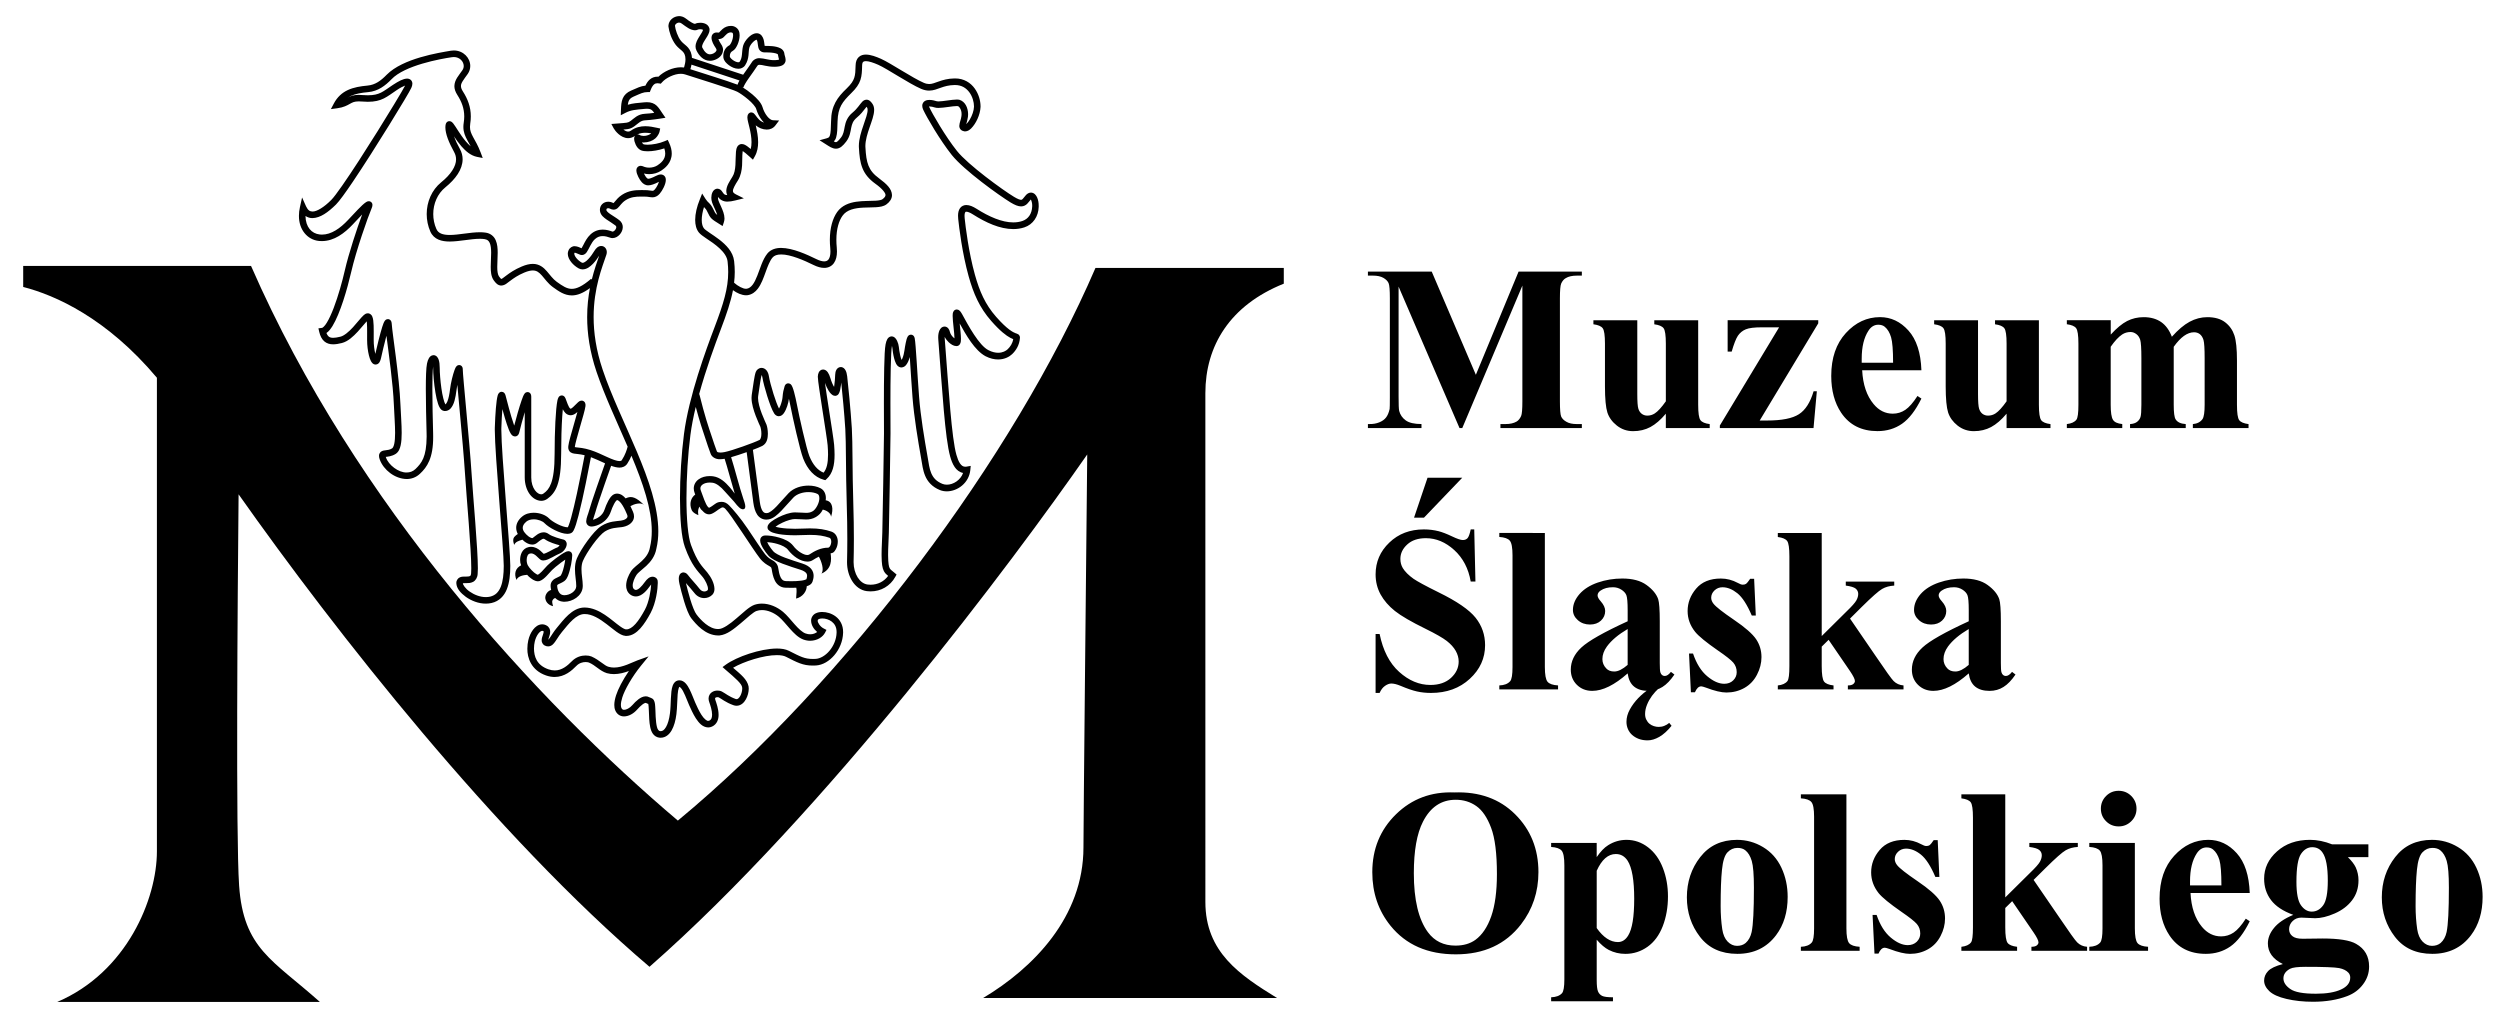 <svg xmlns="http://www.w3.org/2000/svg" xmlns:xlink="http://www.w3.org/1999/xlink" id="Layer_1" x="0px" y="0px" width="198.975px" height="80.719px" viewBox="0 0 198.975 80.719" xml:space="preserve"><g>	<path d="M102.177,22.577v-1.254H87.189c-6.51,15.106-19.857,32.917-33.238,43.988c-11.168-9.456-25.647-25.105-33.97-44.144H1.846  v1.672c2.558,0.657,6.644,2.471,10.642,7.226v37.693c0,3.766-2.375,9.613-7.932,11.985h20.901  c-3.763-3.358-6.079-4.228-6.427-9.264c-0.268-3.894-0.122-22.768-0.041-31.136c7.654,10.852,20.445,27.18,32.704,37.604  c14.001-12.285,28.936-32.29,34.839-40.777c-0.093,8.996-0.3,29.41-0.3,31.274c0,5.543-3.993,9.602-7.989,11.989h23.399  c-2.968-1.827-5.707-3.65-5.707-7.647V31.296C95.935,27.521,97.892,24.297,102.177,22.577"></path>	<path d="M82.55,15.727c-0.042-0.095-0.094-0.184-0.172-0.26c-0.076-0.075-0.192-0.14-0.326-0.14  c-0.169,0.003-0.307,0.095-0.408,0.212c-0.114,0.13-0.193,0.244-0.251,0.301c-0.064,0.057-0.069,0.06-0.126,0.063  c-0.071,0.003-0.259-0.05-0.572-0.243c-0.861-0.519-3.658-2.543-4.535-3.653c-0.912-1.143-1.959-2.954-2.203-3.486  c-0.009-0.021-0.016-0.036-0.021-0.05c0.011,0,0.022,0,0.035,0c0.12-0.002,0.309,0.041,0.427,0.082  c0.099,0.032,0.189,0.036,0.29,0.037c0.443-0.004,1.15-0.152,1.459-0.148c0.051,0,0.083,0.005,0.084,0.005  c0.099,0.009,0.309,0.272,0.301,0.642c0,0.044-0.004,0.092-0.009,0.141c-0.031,0.291-0.159,0.502-0.172,0.785  c-0.001,0.083,0.021,0.199,0.103,0.288c0.079,0.089,0.184,0.13,0.279,0.147c0.028,0.005,0.056,0.009,0.082,0.009  c0.209-0.007,0.347-0.115,0.477-0.235c0.376-0.375,0.721-1.067,0.75-1.716c0-0.021,0-0.038,0-0.053  c-0.002-0.437-0.142-0.966-0.465-1.413c-0.319-0.448-0.853-0.804-1.565-0.8c-0.013,0-0.027,0-0.043,0  c-0.538,0.008-0.939,0.13-1.256,0.243c-0.319,0.114-0.543,0.204-0.762,0.202c-0.125-0.001-0.259-0.025-0.431-0.099  c-0.427-0.182-1.094-0.576-1.738-0.963c-0.647-0.389-1.268-0.768-1.669-0.947c-0.381-0.165-0.801-0.332-1.198-0.335  c-0.198-0.001-0.411,0.047-0.574,0.204c-0.163,0.155-0.238,0.384-0.243,0.648c-0.01,0.444-0.024,0.745-0.109,0.997  c-0.084,0.254-0.24,0.497-0.594,0.841c-0.749,0.713-1.24,1.376-1.25,2.614c-0.01,0.583-0.033,0.944-0.09,1.122  c-0.067,0.17-0.071,0.17-0.262,0.238l-0.564,0.155l0.493,0.315c0.298,0.186,0.504,0.348,0.811,0.357  c0.158,0.001,0.313-0.063,0.438-0.163c0.128-0.099,0.245-0.231,0.38-0.406c0.298-0.39,0.334-0.785,0.396-1.092  c0.067-0.315,0.13-0.545,0.454-0.82c0.304-0.251,0.501-0.513,0.641-0.696c0.05-0.065,0.093-0.121,0.126-0.16  c0.013,0.018,0.028,0.038,0.044,0.063c0.024,0.034,0.042,0.092,0.042,0.19c0.005,0.257-0.157,0.715-0.334,1.22  c-0.175,0.508-0.361,1.078-0.364,1.655c0,0.041,0.002,0.086,0.005,0.13c0.034,0.634,0.092,1.156,0.282,1.627  c0.188,0.471,0.514,0.871,1.02,1.236c0.594,0.421,0.833,0.772,0.813,0.909c-0.002,0.078-0.039,0.175-0.23,0.322  c-0.064,0.058-0.272,0.109-0.554,0.124c-0.422,0.028-0.991,0-1.55,0.084c-0.558,0.082-1.138,0.29-1.514,0.819  c-0.35,0.499-0.579,1.243-0.58,2.213c0,0.211,0.011,0.432,0.034,0.665c0.009,0.094,0.013,0.182,0.013,0.265  c0.001,0.296-0.062,0.504-0.144,0.618c-0.085,0.109-0.17,0.161-0.353,0.166c-0.149,0-0.361-0.051-0.62-0.179  c-0.75-0.364-1.872-0.885-2.807-0.893c-0.412-0.001-0.824,0.113-1.097,0.448c-0.388,0.485-0.567,1.178-0.8,1.759  c-0.113,0.29-0.236,0.549-0.376,0.729c-0.142,0.181-0.282,0.28-0.467,0.313c-0.016,0.002-0.036,0.002-0.059,0.002  c-0.222,0.012-0.645-0.207-0.946-0.481c0.033-0.28,0.054-0.561,0.054-0.847c0-0.284-0.017-0.575-0.051-0.875  c-0.089-0.755-0.648-1.296-1.183-1.713c-0.271-0.208-0.544-0.387-0.766-0.537s-0.398-0.282-0.447-0.348  c-0.109-0.128-0.183-0.362-0.182-0.679c0-0.291,0.06-0.641,0.179-1.019c0.014,0.013,0.027,0.025,0.039,0.036  c0.083,0.086,0.143,0.148,0.242,0.359c0.108,0.235,0.192,0.394,0.338,0.533c0.146,0.136,0.303,0.224,0.582,0.402l0.281,0.178  l0.105-0.317c0.031-0.097,0.045-0.194,0.045-0.291c-0.004-0.328-0.135-0.63-0.256-0.906c-0.124-0.271-0.243-0.527-0.256-0.638  c-0.005-0.035-0.007-0.068-0.007-0.104c0-0.021,0-0.038,0.002-0.057c0.165,0.217,0.43,0.379,0.759,0.367  c0.177,0,0.373-0.033,0.611-0.091l0.688-0.17l-0.635-0.316c-0.224-0.124-0.226-0.177-0.234-0.271  c-0.012-0.152,0.168-0.483,0.404-0.849c0.452-0.744,0.293-1.678,0.363-2.223c0.003-0.041,0.009-0.076,0.014-0.104  c0.11,0.072,0.317,0.235,0.57,0.47l0.242,0.218l0.159-0.284c0.193-0.345,0.254-0.732,0.254-1.11c0-0.451-0.088-0.894-0.172-1.255  c-0.008-0.028-0.014-0.057-0.021-0.085c0.239,0.2,0.552,0.333,0.878,0.338c0.243,0.003,0.514-0.095,0.686-0.326l0.299-0.396  l-0.495-0.023c-0.114,0-0.297-0.111-0.459-0.32c-0.162-0.204-0.298-0.481-0.363-0.713c-0.117-0.379-0.448-0.704-0.802-1.015  c-0.279-0.236-0.569-0.443-0.801-0.583l0.082,0.016c0.009-0.088,0.204-0.426,0.433-0.746c0.229-0.33,0.491-0.678,0.655-0.943  c0.077-0.104,0.077-0.097,0.193-0.108c0.198-0.009,0.615,0.155,1.157,0.157c0.036,0,0.074,0,0.113-0.001  c0.244-0.013,0.414-0.041,0.566-0.126c0.157-0.079,0.251-0.277,0.24-0.416c-0.01-0.233-0.096-0.386-0.102-0.505  c-0.021-0.207-0.168-0.351-0.305-0.421c-0.398-0.207-0.96-0.188-1.262-0.193c-0.011-0.047-0.025-0.149-0.037-0.266  c-0.021-0.157-0.056-0.359-0.199-0.546c-0.094-0.127-0.258-0.201-0.399-0.195c-0.291,0.009-0.496,0.176-0.684,0.361  c-0.183,0.19-0.333,0.413-0.4,0.647c-0.125,0.519-0.025,0.906-0.269,1.257c-0.028,0.034-0.036,0.041-0.11,0.046  c-0.103,0.004-0.298-0.072-0.444-0.184c-0.074-0.054-0.137-0.115-0.177-0.166c-0.02-0.024-0.034-0.048-0.041-0.063  c-0.004-0.006-0.005-0.012-0.007-0.015h-0.001c-0.002-0.027-0.004-0.05-0.004-0.073c0.002-0.207,0.094-0.331,0.204-0.386  c0.211-0.119,0.311-0.307,0.413-0.525c0.095-0.221,0.161-0.477,0.163-0.729c0-0.068-0.005-0.135-0.017-0.204  c-0.059-0.368-0.404-0.565-0.689-0.549c-0.233,0-0.465,0.085-0.651,0.247c-0.148,0.129-0.232,0.233-0.27,0.268  c-0.017,0.015-0.018,0.012-0.017,0.014c0,0-0.004,0.003-0.039,0.003c-0.021,0-0.048-0.001-0.083-0.005  c-0.02-0.003-0.045-0.003-0.064-0.003c-0.101-0.004-0.229,0.035-0.311,0.132c-0.081,0.095-0.099,0.203-0.099,0.287  c0.011,0.292,0.169,0.563,0.347,0.83c0.042,0.062,0.052,0.105,0.052,0.139c0.012,0.089-0.125,0.266-0.396,0.333  c-0.047,0.012-0.088,0.017-0.126,0.017c-0.212,0.004-0.425-0.17-0.604-0.526c-0.015-0.031-0.021-0.056-0.021-0.093  c-0.005-0.103,0.083-0.297,0.215-0.501c0.126-0.208,0.284-0.414,0.357-0.666c0.014-0.054,0.022-0.107,0.022-0.162  c0.005-0.219-0.147-0.398-0.293-0.466c-0.148-0.077-0.302-0.099-0.449-0.099c-0.147,0-0.281,0.022-0.408,0.082  c-0.002,0.001-0.003,0.004-0.016,0.004c-0.066,0.018-0.376-0.149-0.739-0.435c-0.161-0.122-0.347-0.181-0.52-0.181  c-0.46,0.017-0.83,0.341-0.849,0.771c0,0.024,0.001,0.046,0.003,0.065c0.048,0.396,0.237,1.018,0.587,1.464  c0.182,0.226,0.372,0.351,0.496,0.47c0.125,0.12,0.201,0.212,0.251,0.444c0.013,0.07,0.02,0.148,0.02,0.224  c0,0.207-0.047,0.423-0.096,0.585c-0.007,0.025-0.015,0.045-0.021,0.067c-0.081-0.011-0.164-0.018-0.245-0.018  C53.535,5.36,52.843,5.679,52.4,6.107c-0.024-0.003-0.05-0.004-0.074-0.004c-0.205-0.001-0.423,0.065-0.6,0.216  c-0.144,0.122-0.259,0.287-0.357,0.497c-0.383,0.037-0.665,0.188-1.14,0.393c-0.322,0.136-0.551,0.352-0.664,0.624  c-0.113,0.268-0.13,0.559-0.143,0.896l-0.015,0.444l0.395-0.204c0.419-0.215,0.781-0.238,1.528-0.306  c0.06-0.005,0.113-0.008,0.16-0.008c0.245,0.005,0.321,0.049,0.424,0.14c0.048,0.044,0.098,0.108,0.154,0.189  c-0.226,0.03-0.508,0.062-0.731,0.071C50.754,9.082,50.462,9.43,50.2,9.619c-0.141,0.098-0.177,0.115-0.319,0.144  c-0.143,0.027-0.389,0.039-0.825,0.074l-0.398,0.03l0.188,0.352c0.067,0.119,0.194,0.287,0.385,0.454  c0.191,0.162,0.445,0.322,0.766,0.324c0.176,0.001,0.365-0.057,0.531-0.177c0.005-0.004,0.01-0.007,0.015-0.011  c-0.022,0.026-0.038,0.052-0.043,0.072c-0.028,0.071-0.029,0.115-0.03,0.16c0.004,0.152,0.049,0.309,0.128,0.479  c0.083,0.163,0.196,0.338,0.409,0.439c0.157,0.065,0.327,0.079,0.532,0.083c0.389-0.002,0.882-0.079,1.333-0.232  c0.052,0.158,0.073,0.294,0.073,0.412c0.002,0.479-0.35,0.758-0.618,0.937c-0.173,0.114-0.418,0.184-0.657,0.184  c-0.166,0-0.328-0.033-0.463-0.093c-0.065-0.028-0.13-0.051-0.215-0.053c-0.089-0.005-0.216,0.047-0.275,0.137  c-0.062,0.087-0.067,0.167-0.069,0.231c0.006,0.188,0.076,0.346,0.155,0.516c0.084,0.165,0.171,0.31,0.272,0.416  c0.087,0.098,0.267,0.261,0.522,0.254c0.232-0.003,0.472-0.092,0.849-0.282c-0.021,0.067-0.052,0.149-0.09,0.227  c-0.075,0.157-0.177,0.315-0.241,0.384c-0.114,0.114-0.115,0.098-0.185,0.107c-0.087,0.005-0.29-0.054-0.587-0.057  c-0.103,0-0.217-0.001-0.34-0.001c-0.428,0-0.972,0.032-1.495,0.375c-0.283,0.185-0.452,0.393-0.563,0.53  c-0.054,0.067-0.097,0.113-0.117,0.132c-0.007-0.003-0.016-0.005-0.027-0.012c-0.128-0.066-0.264-0.101-0.395-0.099  c-0.174-0.001-0.342,0.06-0.466,0.178c-0.124,0.115-0.197,0.287-0.195,0.467c0,0.038,0.003,0.076,0.009,0.11  c0.06,0.325,0.295,0.496,0.522,0.659c0.233,0.162,0.496,0.312,0.703,0.474c0.061,0.052,0.067,0.08,0.071,0.135  c0.002,0.064-0.041,0.17-0.112,0.246c-0.069,0.08-0.159,0.115-0.181,0.11c-0.006,0-0.009-0.001-0.011-0.001  c-0.198-0.072-0.468-0.16-0.778-0.16c-0.308-0.002-0.663,0.098-0.966,0.379c-0.285,0.263-0.446,0.594-0.57,0.837  c-0.059,0.118-0.11,0.217-0.147,0.27c-0.143-0.06-0.314-0.155-0.546-0.166c-0.182-0.011-0.404,0.125-0.487,0.323  c-0.044,0.088-0.063,0.188-0.063,0.277c0.003,0.257,0.123,0.478,0.279,0.675c0.159,0.197,0.366,0.371,0.591,0.494  c0.099,0.053,0.208,0.08,0.313,0.079c0.346-0.009,0.6-0.224,0.828-0.452c0.193-0.204,0.362-0.438,0.491-0.644  c-0.167,0.479-0.398,1.122-0.592,1.907l-0.055-0.063h0c-0.71,0.615-1.184,0.803-1.536,0.8c-0.382,0.004-0.731-0.223-1.198-0.561  c-0.31-0.223-0.527-0.542-0.788-0.841c-0.252-0.296-0.601-0.588-1.119-0.585c-0.257,0.001-0.543,0.068-0.875,0.208  c-0.571,0.239-0.955,0.509-1.221,0.71c-0.132,0.102-0.236,0.184-0.31,0.232c-0.038,0.024-0.067,0.039-0.084,0.046  c-0.01,0.002-0.015,0.005-0.018,0.005c-0.017-0.008-0.087-0.065-0.183-0.208c-0.091-0.123-0.14-0.406-0.136-0.758  c0-0.341,0.034-0.738,0.034-1.124c0-0.348-0.025-0.69-0.158-0.993c-0.127-0.305-0.415-0.557-0.81-0.607  c-0.145-0.022-0.295-0.03-0.45-0.03c-0.792,0.002-1.7,0.218-2.4,0.217c-0.278,0-0.515-0.035-0.689-0.111  c-0.174-0.079-0.289-0.18-0.375-0.37c-0.165-0.375-0.247-0.781-0.247-1.183c0-0.821,0.337-1.621,0.966-2.129  c0.801-0.653,1.365-1.407,1.372-2.231c0-0.279-0.07-0.56-0.218-0.824c-0.207-0.368-0.366-0.713-0.473-1.006  c0.167,0.25,0.364,0.531,0.589,0.791c0.339,0.387,0.74,0.742,1.241,0.846l0.46,0.091l-0.164-0.438  c-0.206-0.55-0.435-0.92-0.598-1.222c-0.162-0.303-0.253-0.515-0.253-0.815c0-0.08,0.006-0.164,0.021-0.26  c0.032-0.199,0.046-0.391,0.046-0.576c0.001-0.758-0.254-1.403-0.63-1.986c-0.12-0.189-0.153-0.317-0.154-0.424  C36.67,6.626,36.899,6.34,37.23,5.88c0.135-0.194,0.198-0.414,0.198-0.63c-0.001-0.641-0.547-1.231-1.307-1.233  c-0.076,0-0.156,0.006-0.238,0.019c-0.955,0.163-3.808,0.603-5.103,1.91c-0.469,0.48-0.91,0.807-1.521,0.864  c-0.581,0.055-1.104,0.141-1.565,0.353c-0.461,0.21-0.851,0.558-1.122,1.073l-0.236,0.448l0.502-0.067  c0.508-0.065,0.801-0.232,1.014-0.354c0.217-0.117,0.334-0.188,0.697-0.193c0.064,0,0.135,0.004,0.214,0.009  c0.186,0.015,0.354,0.023,0.509,0.023c0.545,0.002,0.939-0.097,1.281-0.268c0.342-0.171,0.623-0.394,1.004-0.648  c0.289-0.198,0.536-0.319,0.687-0.376c-0.087,0.172-0.421,0.75-0.875,1.496c-0.737,1.221-1.81,2.945-2.79,4.458  c-0.974,1.505-1.881,2.821-2.209,3.144c-0.577,0.588-1.165,0.939-1.5,0.928c-0.208-0.011-0.348-0.078-0.506-0.402l-0.321-0.717  l-0.171,0.767c-0.054,0.242-0.08,0.473-0.08,0.692c-0.01,1.094,0.668,1.91,1.595,2.002c0.079,0.008,0.157,0.011,0.233,0.011  c0.979-0.003,1.799-0.624,2.464-1.332c0.231-0.249,0.5-0.54,0.741-0.788c-0.411,1.114-1.064,3.073-1.384,4.468  c-0.196,0.858-0.517,2.016-0.876,2.958c-0.179,0.47-0.369,0.889-0.549,1.181c-0.174,0.299-0.364,0.435-0.387,0.42l-0.286,0.038  l0.066,0.281c0.076,0.323,0.201,0.578,0.399,0.751c0.199,0.175,0.453,0.241,0.706,0.239c0.221,0,0.45-0.042,0.698-0.104  c0.499-0.13,0.908-0.526,1.27-0.913c0.281-0.309,0.535-0.628,0.707-0.814c0.006,0.044,0.012,0.091,0.014,0.144  c0.015,0.179,0.017,0.413,0.017,0.672c0,0.205-0.001,0.428-0.001,0.658c0,0.45,0.058,0.893,0.144,1.237  c0.042,0.173,0.092,0.321,0.155,0.443c0.033,0.062,0.067,0.119,0.12,0.173c0.05,0.052,0.134,0.114,0.259,0.115  c0.176-0.004,0.274-0.124,0.319-0.207c0.053-0.091,0.083-0.19,0.112-0.316c0.085-0.386,0.246-1.079,0.403-1.67  c0.009-0.033,0.017-0.065,0.026-0.098c0.177,1.384,0.525,3.802,0.593,5.51c0.031,0.771,0.097,1.574,0.097,2.22  c0,0.347-0.021,0.653-0.068,0.873c-0.047,0.222-0.126,0.336-0.171,0.359c-0.175,0.111-0.348,0.132-0.527,0.153  c-0.09,0.012-0.181,0.016-0.296,0.072c-0.123,0.05-0.233,0.233-0.219,0.372c0,0.099,0.023,0.189,0.061,0.294  c0.303,0.825,1.199,1.531,2.137,1.548c0.373,0.002,0.756-0.128,1.063-0.422c0.563-0.521,1.063-1.247,1.049-2.958  c0-0.091-0.001-0.184-0.003-0.279c-0.028-1.039-0.061-2.391-0.061-3.506c-0.001-0.781,0.019-1.461,0.062-1.796  c0.001,0.034,0.002,0.075,0.001,0.113c0.001,0.469,0.064,1.252,0.178,1.945c0.057,0.347,0.126,0.667,0.213,0.921  c0.045,0.128,0.091,0.24,0.155,0.336c0.064,0.094,0.152,0.202,0.327,0.229c0.028,0.004,0.053,0.005,0.075,0.005  c0.169,0,0.324-0.08,0.429-0.189c0.303-0.327,0.398-0.852,0.482-1.481c0.015-0.13,0.039-0.271,0.066-0.417  c0.053,0.606,0.125,1.384,0.202,2.227c0.155,1.689,0.33,3.612,0.403,4.771c0.134,2.095,0.506,6.074,0.505,7.61  c0,0.171-0.005,0.313-0.014,0.409c-0.024,0.174-0.056,0.18-0.093,0.206c-0.042,0.025-0.153,0.041-0.291,0.04  c-0.036,0-0.072,0-0.112,0c-0.117,0.001-0.242-0.003-0.39,0.057c-0.153,0.053-0.291,0.249-0.289,0.431c0,0-0.001,0.02-0.001,0.037  c0.019,0.43,0.341,0.781,0.763,1.094c0.43,0.302,0.991,0.534,1.583,0.534c0.152,0,0.306-0.016,0.459-0.051  c0.606-0.136,1.008-0.566,1.215-1.097c0.213-0.534,0.274-1.178,0.275-1.861c-0.001-1.328-0.714-8.934-0.713-10.826  c0-0.062,0-0.116,0.002-0.16c0.017-0.54,0.045-1.062,0.081-1.489c0.063,0.228,0.13,0.475,0.201,0.715  c0.101,0.337,0.207,0.662,0.309,0.915c0.051,0.126,0.101,0.231,0.158,0.323c0.065,0.078,0.1,0.199,0.337,0.225  c0.133,0.003,0.233-0.089,0.269-0.151c0.043-0.066,0.061-0.125,0.076-0.192c0.081-0.34,0.253-0.996,0.429-1.588v5.196  c0.007,1.053,0.584,1.834,1.31,1.86c0.171,0.002,0.345-0.055,0.491-0.162c0.298-0.212,0.599-0.521,0.792-1.063  c0.196-0.543,0.306-1.313,0.307-2.518c0-1.078,0.032-2.171,0.086-2.989c0.014-0.206,0.029-0.393,0.044-0.558  c0.055,0.106,0.119,0.209,0.209,0.3c0.096,0.095,0.241,0.178,0.41,0.178c0.143,0,0.277-0.057,0.397-0.142  c0.051-0.037,0.1-0.076,0.146-0.119c-0.079,0.292-0.185,0.666-0.292,1.033c-0.199,0.695-0.397,1.368-0.431,1.675  c-0.002,0.034-0.006,0.066-0.006,0.101c-0.007,0.134,0.054,0.32,0.196,0.409c0.199,0.115,0.351,0.098,0.568,0.13  c0.147,0.016,0.327,0.043,0.541,0.094c-0.101,0.526-0.347,1.818-0.617,3.06c-0.152,0.7-0.312,1.382-0.454,1.896  c-0.071,0.256-0.137,0.472-0.195,0.618c-0.026,0.071-0.051,0.124-0.069,0.156c-0.012,0.002-0.026,0.004-0.045,0.004  c-0.154,0.002-0.475-0.097-0.763-0.244c-0.291-0.143-0.569-0.333-0.68-0.452c-0.289-0.292-0.752-0.456-1.23-0.46  c-0.317,0-0.65,0.079-0.916,0.3c-0.323,0.262-0.48,0.587-0.479,0.896c0,0.182,0.051,0.349,0.128,0.495  c-0.099,0.065-0.207,0.147-0.284,0.242c-0.178,0.221-0.001,0.624-0.001,0.624c0.099-0.25,0.36-0.318,0.652-0.414  c0.039,0.035,0.115,0.11,0.158,0.143c0.175,0.13,0.375,0.245,0.621,0.249c0.125,0.002,0.263-0.041,0.373-0.127  c0.242-0.201,0.458-0.353,0.531-0.336c0.028,0.004,0.051,0.004,0.104,0.041c0.34,0.244,0.871,0.395,1.174,0.475  c-0.053,0.079-0.141,0.17-0.194,0.177c-0.178,0.065-0.399,0.195-0.626,0.315c-0.173,0.096-0.37,0.174-0.444,0.193  c-0.055-0.05-0.164-0.16-0.289-0.269c-0.168-0.139-0.404-0.288-0.714-0.292c-0.069,0-0.143,0.009-0.218,0.028  c-0.243,0.052-0.425,0.223-0.522,0.411c-0.1,0.191-0.136,0.401-0.137,0.603c0.001,0.183,0.021,0.271,0.08,0.431  c-0.454,0.226-0.577,0.661-0.369,1.163c0.114-0.313,0.577-0.389,0.851-0.407c0.06,0.063,0.069,0.083,0.132,0.141  c0.226,0.19,0.431,0.358,0.723,0.375c0.046,0,0.093-0.007,0.137-0.021c0.222-0.08,0.38-0.231,0.547-0.398  c0.163-0.165,0.319-0.347,0.444-0.48c0.092-0.098,0.415-0.37,0.719-0.595c0.115-0.084,0.228-0.166,0.329-0.231  c-0.023,0.169-0.061,0.372-0.106,0.564c-0.043,0.187-0.097,0.365-0.151,0.501c-0.027,0.068-0.054,0.127-0.079,0.164  c-0.011,0.02-0.021,0.033-0.029,0.043c-0.006,0.008-0.008,0.008-0.007,0.008c-0.114,0.084-0.267,0.135-0.433,0.227  c-0.164,0.076-0.372,0.29-0.36,0.574c0,0-0.001,0.02,0,0.039c0.004,0.092,0.02,0.192,0.043,0.294  c-0.257,0.058-0.512,0.382-0.463,0.694c0.029,0.18,0.165,0.492,0.614,0.597c-0.065-0.284-0.141-0.417,0.071-0.604  c0.03-0.025,0.07-0.034,0.104-0.045c0.156,0.159,0.376,0.28,0.647,0.294c0.029,0.002,0.057,0.003,0.084,0.003  c0.336-0.002,0.67-0.117,0.944-0.315c0.27-0.197,0.488-0.493,0.511-0.862c0.003-0.04,0.004-0.078,0.004-0.117  c-0.002-0.405-0.104-0.865-0.102-1.296c0-0.242,0.031-0.468,0.114-0.66c0.134-0.318,0.449-0.841,0.794-1.311  c0.34-0.468,0.731-0.899,0.948-1.029c0.497-0.31,0.93-0.294,1.355-0.351c0.192-0.026,0.409-0.089,0.602-0.217  c0.19-0.123,0.371-0.348,0.368-0.642c0-0.119-0.028-0.242-0.082-0.363c-0.04-0.089-0.109-0.258-0.204-0.448  c0.3-0.168,0.814-0.326,1.076-0.097c-0.619-0.626-0.984-0.688-1.298-0.584c-0.063,0.02-0.115,0.043-0.164,0.064  c-0.164-0.197-0.367-0.365-0.668-0.381c-0.064,0-0.131,0.011-0.197,0.032c-0.268,0.104-0.378,0.318-0.512,0.545  c-0.124,0.229-0.225,0.485-0.291,0.686c-0.17,0.535-0.664,0.758-0.925,0.818c0.04-0.135,0.122-0.359,0.183-0.573  c0.09-0.346,0.431-1.352,0.744-2.252c0.209-0.603,0.407-1.161,0.517-1.47c0.227,0.084,0.447,0.143,0.663,0.146  c0.223,0.005,0.478-0.091,0.618-0.309c0.146-0.219,0.252-0.436,0.336-0.636c0.903,2.16,1.624,4.242,1.617,6.007  c0,0.443-0.044,0.865-0.141,1.264l-0.002,0.007l-0.001,0.011c-0.08,0.471-0.344,0.805-0.653,1.096  c-0.308,0.295-0.647,0.504-0.854,0.808c-0.199,0.313-0.385,0.724-0.389,1.14c-0.004,0.256,0.09,0.542,0.338,0.723  c0.131,0.094,0.286,0.145,0.433,0.143c0.273-0.001,0.489-0.143,0.669-0.3c0.179-0.161,0.332-0.354,0.457-0.529  c0.035-0.05,0.066-0.089,0.094-0.12c-0.021,0.454-0.167,1.396-0.498,2.004c-0.236,0.438-0.492,0.849-0.751,1.136  c-0.261,0.291-0.511,0.434-0.724,0.429c-0.011,0-0.021,0-0.033,0c-0.062,0.003-0.246-0.08-0.462-0.238  c-0.667-0.464-1.626-1.485-2.828-1.501l0,0h-0.01c-0.511,0.004-0.933,0.269-1.283,0.585c-0.354,0.323-0.65,0.712-0.911,1.024  c-0.244,0.293-0.408,0.573-0.533,0.757c-0.062,0.092-0.116,0.158-0.149,0.189c-0.004,0.002-0.007,0.006-0.011,0.008  c0.011-0.047,0.033-0.119,0.062-0.199c0.039-0.121,0.092-0.262,0.095-0.434c0.01-0.169-0.09-0.395-0.286-0.496  c-0.109-0.064-0.231-0.097-0.351-0.097c-0.317,0.006-0.554,0.202-0.73,0.433c-0.178,0.237-0.309,0.534-0.377,0.845  c-0.041,0.182-0.073,0.41-0.073,0.659c-0.012,0.728,0.306,1.72,1.479,2.13c0.241,0.085,0.474,0.124,0.693,0.124  c0.802-0.004,1.361-0.504,1.729-0.881c0.231-0.238,0.512-0.307,0.736-0.307c0.123-0.001,0.228,0.026,0.258,0.038  c0.533,0.218,0.859,0.666,1.43,0.846c0.189,0.053,0.38,0.076,0.566,0.076c0.426-0.002,0.838-0.115,1.19-0.247  c-0.49,0.717-0.86,1.43-1.022,1.937c-0.09,0.285-0.14,0.538-0.14,0.765c-0.005,0.31,0.105,0.6,0.34,0.774  c0.13,0.098,0.286,0.137,0.434,0.137c0.381-0.005,0.755-0.219,1.047-0.547c0.137-0.154,0.282-0.299,0.41-0.395  c0.126-0.099,0.237-0.138,0.269-0.132c0.013,0,0.015,0.001,0.021,0.003c0.077,0.043,0.145,0.066,0.184,0.077  c0.014,0.067,0.036,0.243,0.045,0.548c0.019,0.445,0.025,0.906,0.108,1.297c0.042,0.195,0.103,0.375,0.215,0.534  c0.11,0.154,0.292,0.279,0.503,0.306c0.041,0.004,0.078,0.006,0.117,0.006h0c0.383,0,0.682-0.255,0.871-0.588  c0.193-0.338,0.315-0.778,0.379-1.289c0.066-0.54,0.061-1.129,0.099-1.574c0.018-0.219,0.05-0.406,0.089-0.509  c0.019-0.054,0.04-0.08,0.046-0.09h0c0.012,0,0.052,0.011,0.12,0.086c0.223,0.228,0.46,0.904,0.66,1.373  c0.123,0.275,0.304,0.69,0.536,1.052c0.236,0.35,0.516,0.702,0.976,0.72c0.103,0,0.209-0.023,0.309-0.069  c0.406-0.184,0.529-0.599,0.522-0.94c-0.002-0.472-0.178-0.945-0.257-1.179l-0.246,0.087l0.245-0.087  c-0.018-0.052-0.022-0.087-0.022-0.108c0.004-0.052,0.007-0.048,0.035-0.073c0.027-0.023,0.093-0.043,0.156-0.041  c0.049,0,0.093,0.013,0.106,0.018c0.204,0.102,0.536,0.396,1.163,0.62c0.083,0.03,0.168,0.046,0.252,0.046  c0.364-0.005,0.603-0.263,0.746-0.521c0.146-0.266,0.22-0.567,0.222-0.839c0-0.062-0.005-0.124-0.015-0.185  c-0.121-0.562-0.594-0.925-1.231-1.48c0.843-0.493,2.45-1.012,3.487-1.004c0.309-0.002,0.563,0.047,0.716,0.127  c0.894,0.453,1.351,0.706,2.143,0.703c0.081,0,0.164-0.002,0.252-0.007c0.545-0.034,1.065-0.354,1.463-0.822  c0.397-0.47,0.677-1.099,0.695-1.788v-0.052c0.004-0.555-0.249-0.981-0.583-1.234c-0.334-0.254-0.733-0.361-1.078-0.362  c-0.18,0-0.345,0.028-0.494,0.096c-0.254,0.108-0.401,0.37-0.392,0.604c0.011,0.345,0.204,0.661,0.483,0.894  c-0.132,0.097-0.332,0.187-0.558,0.182c-0.114,0-0.237-0.019-0.368-0.067c-0.251-0.088-0.559-0.375-0.861-0.718  c-0.305-0.342-0.606-0.729-0.933-1.003c-0.479-0.397-1.078-0.653-1.678-0.654c-0.206,0-0.413,0.031-0.609,0.1  c-0.433,0.165-0.896,0.635-1.421,1.075c-0.509,0.446-1.066,0.834-1.38,0.843c-0.027,0.003-0.055,0.004-0.081,0.004  c-0.691,0.015-1.381-0.713-1.717-1.163c-0.137-0.17-0.335-0.671-0.488-1.178c-0.151-0.496-0.28-1.013-0.351-1.316  c0.214,0.249,0.48,0.536,0.681,0.798c0.205,0.269,0.5,0.399,0.777,0.397c0.251,0,0.489-0.099,0.658-0.281  c0.119-0.135,0.155-0.298,0.155-0.449c-0.009-0.444-0.265-0.933-0.577-1.318c-0.398-0.48-0.771-0.774-1.289-2.178  c-0.24-0.644-0.365-2.086-0.363-3.727c0-1.634,0.116-3.484,0.315-5.032c0.091-0.71,0.241-1.467,0.425-2.229  c0.31,1.163,0.534,1.827,0.817,2.666c0.082,0.242,0.216,0.673,0.367,1.056c0.076,0.235,0.367,0.458,0.763,0.44  c0.105,0,0.223-0.015,0.352-0.035c0.206,0.623,0.54,1.899,0.803,2.773c-0.121-0.165-0.253-0.336-0.392-0.5  c-0.357-0.411-0.774-0.796-1.312-0.876c-0.097-0.015-0.192-0.02-0.286-0.02c-0.334,0-0.637,0.084-0.873,0.251  c-0.235,0.16-0.399,0.431-0.397,0.733c0,0.123,0.025,0.249,0.074,0.372c0.014,0.036,0.03,0.075,0.043,0.114  c-0.314,0.225-0.512,0.696-0.28,1.237c0.11,0.255,0.532,0.402,0.532,0.402s-0.099-0.402,0.091-0.68  c0.014,0.035,0.027,0.069,0.043,0.103c0.078,0.166,0.114,0.136,0.228,0.268c0.109,0.126,0.269,0.244,0.479,0.246  c0.082,0,0.161-0.021,0.233-0.051c0.226-0.103,0.398-0.247,0.547-0.349c0.148-0.108,0.263-0.158,0.319-0.155  c0.042,0.004,0.094,0.01,0.203,0.114c0.207,0.201,0.785,1.042,1.342,1.879c0.565,0.844,1.127,1.703,1.407,2.058  c0.287,0.367,0.572,0.519,0.738,0.613c0.168,0.113,0.16,0.074,0.206,0.263c0.042,0.269,0.098,0.594,0.243,0.886  c0.136,0.289,0.421,0.565,0.833,0.579c0.14,0.007,0.31,0.01,0.491,0.01c0.126,0,0.257-0.003,0.388-0.008  c0.04,0.174,0.023,0.437-0.015,0.865c0.531-0.131,0.843-0.587,0.848-0.984c0.049-0.018,0.099-0.031,0.145-0.054  c0.12-0.056,0.251-0.138,0.313-0.311c0.04-0.123,0.087-0.279,0.089-0.462c0.001-0.18-0.054-0.389-0.204-0.563  c-0.15-0.176-0.375-0.313-0.689-0.414c-0.431-0.14-0.945-0.298-1.391-0.469c-0.442-0.165-0.819-0.37-0.928-0.506  c-0.124-0.144-0.266-0.335-0.369-0.506c-0.049-0.08-0.089-0.159-0.116-0.226c0.198,0.013,0.512,0.057,0.813,0.146  c0.363,0.102,0.706,0.278,0.847,0.473c0.396,0.504,0.967,0.92,1.537,0.935c0.153,0,0.312-0.037,0.446-0.129  c0.158-0.104,0.314-0.191,0.471-0.265c0.2,0.357,0.444,1.066,0.2,1.348c0.843-0.349,0.807-1.118,0.733-1.611  c0.23-0.034,0.289-0.119,0.392-0.287c0.118-0.19,0.178-0.414,0.181-0.644c0.005-0.305-0.137-0.679-0.514-0.804  c-0.484-0.162-0.972-0.254-1.711-0.253c-0.19,0-0.398,0.006-0.628,0.017c-0.178,0.009-0.36,0.014-0.539,0.014  c-0.447,0-0.875-0.028-1.202-0.083c-0.144-0.021-0.269-0.052-0.363-0.084c0.129-0.095,0.336-0.225,0.554-0.322  c0.351-0.166,0.763-0.292,0.992-0.287c0.337,0,0.607,0.036,0.882,0.036c0.255,0.002,0.526-0.041,0.791-0.199  c0.247-0.155,0.406-0.307,0.543-0.588c0.29,0.059,0.631,0.258,0.659,0.569c0.202-0.623,0.123-1.194-0.381-1.303  c-0.018-0.006-0.03,0-0.046-0.002c0.006-0.057,0.013-0.114,0.014-0.169c0.004-0.298-0.111-0.631-0.424-0.794  c-0.275-0.143-0.611-0.211-0.963-0.211c-0.555,0.002-1.161,0.17-1.577,0.597c-0.329,0.344-0.655,0.737-0.955,1.049  c-0.296,0.313-0.587,0.525-0.725,0.534c-0.034,0.006-0.065,0.011-0.094,0.011c-0.142-0.007-0.205-0.041-0.301-0.171  c-0.092-0.134-0.174-0.379-0.22-0.723c-0.104-0.753-0.5-3.776-0.549-4.143c0.321-0.121,0.593-0.235,0.752-0.314  c0.389-0.217,0.434-0.638,0.44-0.964c-0.003-0.318-0.056-0.584-0.112-0.731c-0.046-0.116-0.209-0.445-0.37-0.869  c-0.16-0.416-0.304-0.911-0.302-1.253c0-0.054,0.004-0.103,0.01-0.145c0.058-0.4,0.111-0.785,0.162-1.098  c0.041-0.262,0.085-0.482,0.116-0.584v0.001c0.021,0.037,0.047,0.106,0.063,0.209c0.05,0.324,0.202,0.899,0.38,1.467  c0.182,0.569,0.374,1.103,0.555,1.385c0.068,0.107,0.196,0.223,0.367,0.222c0.214-0.011,0.318-0.137,0.4-0.242  c0.224-0.316,0.363-0.812,0.407-1.15c0.046,0.2,0.09,0.413,0.129,0.617c0.159,0.825,0.739,3.456,1.008,4.143  c0.344,0.871,0.895,1.481,1.622,1.683l0.138,0.036l0.106-0.097c0.481-0.439,0.629-1.097,0.629-1.929  c0-0.244-0.013-0.507-0.035-0.789c-0.031-0.374-0.225-1.597-0.413-2.807c-0.126-0.805-0.25-1.62-0.316-2.12  c0.086,0.242,0.184,0.447,0.284,0.61c0.066,0.107,0.132,0.197,0.207,0.27c0.077,0.068,0.157,0.145,0.32,0.151  c0.007,0,0.012,0,0.012,0h0.006l0.011-0.001c0.142-0.016,0.212-0.102,0.248-0.155c0.115-0.188,0.139-0.399,0.18-0.675  c0.01-0.076,0.019-0.155,0.026-0.233c0.093,0.879,0.246,2.475,0.324,3.703c0.068,1.087,0.034,3.362,0.112,5.873  c0.035,1.118,0.048,2.076,0.048,2.888c0,0.696-0.01,1.282-0.021,1.77c-0.001,0.023-0.001,0.049-0.001,0.075  c0,0.55,0.144,1.077,0.41,1.497c0.263,0.419,0.665,0.739,1.165,0.802c0.099,0.013,0.196,0.019,0.293,0.019h0.009  c0.814,0.002,1.563-0.424,1.963-1.154l0.103-0.185l-0.161-0.139c-0.234-0.195-0.337-0.258-0.389-0.37  c-0.063-0.113-0.117-0.377-0.123-0.972c0-0.048-0.001-0.093-0.001-0.138c0-0.564,0.043-0.998,0.059-1.707  c0.015-0.759,0.133-6.907,0.133-7.895c0-0.367-0.008-1.316-0.007-2.409c-0.001-0.92,0.005-1.941,0.024-2.798  c0.016-0.839,0.052-1.542,0.098-1.775c0.016,0.055,0.028,0.108,0.03,0.15c0.019,0.196,0.062,0.529,0.14,0.832  c0.04,0.153,0.086,0.297,0.153,0.428c0.067,0.118,0.151,0.266,0.374,0.307c0.021,0.002,0.038,0.004,0.053,0.004  c0.178-0.004,0.301-0.104,0.378-0.2c0.138-0.174,0.229-0.402,0.291-0.633c0.01,0.134,0.019,0.274,0.027,0.418  c0.06,0.903,0.126,1.97,0.191,2.803c0.124,1.574,0.424,3.359,0.694,4.895c0.074,0.409,0.121,0.885,0.312,1.339  c0.188,0.454,0.547,0.883,1.173,1.135c0.177,0.071,0.365,0.103,0.552,0.103c0.861-0.005,1.759-0.671,1.868-1.685l0.033-0.342  l-0.335,0.06c-0.036,0.005-0.07,0.007-0.099,0.007c-0.172-0.002-0.284-0.078-0.412-0.253c-0.123-0.173-0.219-0.435-0.291-0.69  c-0.383-1.337-0.613-5.144-0.93-9.235c-0.002-0.043-0.005-0.082-0.005-0.118c0-0.014,0-0.027,0.001-0.038  c0.082,0.166,0.196,0.309,0.317,0.424c0.188,0.168,0.363,0.296,0.606,0.309c0.029,0,0.056-0.003,0.082-0.007  c0.109-0.022,0.178-0.095,0.208-0.147c0.086-0.158,0.074-0.266,0.081-0.421c-0.001-0.328-0.06-0.813-0.102-1.226  c0.498,0.901,1.197,2.146,2.058,2.607c0.359,0.184,0.699,0.259,0.999,0.258c0.517,0,0.901-0.216,1.118-0.424  c0.302-0.288,0.584-0.713,0.622-1.298v-0.006v-0.016c0.01-0.082-0.063-0.22-0.132-0.255c-0.11-0.066-0.142-0.06-0.212-0.089  c-0.189-0.072-0.648-0.279-1.554-1.309c-0.869-0.99-1.315-2.024-1.687-3.349c-0.501-1.794-0.749-3.854-0.813-4.478  c-0.008-0.076-0.012-0.142-0.012-0.198c-0.001-0.18,0.037-0.276,0.06-0.305c0.024-0.027,0.019-0.028,0.084-0.034  c0.09-0.004,0.291,0.064,0.525,0.216c1.028,0.652,2.138,1.165,3.205,1.167c0.301,0,0.599-0.042,0.885-0.136  c0.694-0.226,1.122-0.873,1.143-1.633c0-0.025,0-0.047,0-0.069C82.673,16.145,82.633,15.919,82.55,15.727 M58.7,6.741  c-0.382-0.149-1.083-0.379-1.833-0.619c-0.736-0.238-1.487-0.473-1.923-0.613c0.033-0.102,0.066-0.225,0.092-0.364l3.82,1.259  C58.788,6.52,58.737,6.632,58.7,6.741z M54.198,3.252c-0.259-0.313-0.449-0.908-0.477-1.198c-0.001-0.004-0.001-0.006-0.001-0.006  c-0.003-0.022,0.023-0.095,0.089-0.152c0.064-0.06,0.154-0.098,0.239-0.098c0.064,0.001,0.128,0.016,0.208,0.076  c0.388,0.279,0.675,0.52,1.051,0.536c0.082,0.001,0.169-0.016,0.247-0.056c0.012-0.008,0.096-0.03,0.177-0.028  c0.083,0,0.169,0.018,0.205,0.04c0.008,0.004,0.013,0.008,0.016,0.009c-0.001,0.004-0.002,0.012-0.005,0.026  c-0.023,0.098-0.156,0.304-0.295,0.521c-0.135,0.223-0.288,0.466-0.294,0.777c0,0.106,0.023,0.221,0.078,0.326  c0.21,0.425,0.556,0.809,1.07,0.814c0.083,0,0.167-0.01,0.251-0.031c0.407-0.103,0.779-0.39,0.792-0.839  c0-0.149-0.052-0.303-0.146-0.438c-0.1-0.136-0.185-0.307-0.226-0.42c0.003,0,0.006,0,0.01,0c0.154,0.009,0.328-0.068,0.411-0.156  c0.087-0.084,0.138-0.154,0.257-0.257c0.084-0.075,0.211-0.122,0.308-0.121c0.128,0.016,0.15,0.024,0.177,0.123  c0.004,0.03,0.008,0.068,0.008,0.11c0,0.155-0.048,0.36-0.119,0.523c-0.035,0.081-0.075,0.151-0.111,0.2  c-0.017,0.024-0.033,0.043-0.044,0.054c-0.012,0.013-0.014,0.01-0.012,0.013c-0.3,0.146-0.494,0.473-0.494,0.852  c0,0.042,0.003,0.087,0.008,0.136c0.046,0.271,0.227,0.438,0.435,0.601c0.213,0.155,0.47,0.28,0.752,0.284  c0.191,0.007,0.417-0.083,0.543-0.278c0.364-0.563,0.236-1.088,0.338-1.407c0.025-0.102,0.138-0.288,0.272-0.421  c0.116-0.129,0.261-0.203,0.301-0.207c0.066,0.081,0.089,0.252,0.111,0.456c0.015,0.101,0.026,0.21,0.1,0.335  c0.071,0.129,0.251,0.227,0.41,0.219c0.188-0.001,0.501,0,0.749,0.043c0.125,0.021,0.231,0.053,0.284,0.084  c0.022,0.011,0.034,0.021,0.039,0.027c0.026,0.193,0.085,0.354,0.098,0.418c-0.042,0.015-0.139,0.041-0.307,0.046  c-0.03,0-0.06,0.001-0.09,0.001c-0.437,0.004-0.78-0.15-1.157-0.158c-0.223-0.012-0.499,0.107-0.637,0.357  c-0.141,0.228-0.402,0.577-0.638,0.915c-0.011,0.017-0.021,0.03-0.031,0.045l-4.075-1.343c-0.004-0.072-0.012-0.143-0.026-0.217  c-0.063-0.339-0.235-0.57-0.405-0.723C54.472,3.509,54.32,3.407,54.198,3.252z M50.898,10.738l-0.062-0.036h-0.07  c-0.018-0.003-0.035,0-0.052,0.002c0.203-0.1,0.414-0.134,0.643-0.137c0.153,0,0.31,0.018,0.47,0.044  c-0.009,0.009-0.017,0.017-0.026,0.026c-0.069,0.07-0.335,0.188-0.568,0.182C51.107,10.819,50.991,10.792,50.898,10.738z   M46.878,40.662c-0.063,0.26-0.21,0.531-0.222,0.823c0,0.083,0.019,0.199,0.108,0.295c0.091,0.099,0.218,0.127,0.319,0.125  c0.019,0,0.04,0,0.062-0.002c0.354-0.032,1.164-0.297,1.473-1.189c0.058-0.176,0.152-0.413,0.255-0.602  c0.051-0.097,0.105-0.179,0.15-0.233c0.022-0.026,0.043-0.046,0.057-0.059c0.005-0.004,0.01-0.006,0.013-0.008  c0.011-0.003,0.02-0.005,0.031-0.005c0.054-0.021,0.265,0.139,0.424,0.415c0.164,0.262,0.291,0.569,0.356,0.719  c0.029,0.066,0.039,0.118,0.039,0.153c-0.002,0.08-0.035,0.136-0.138,0.21c-0.099,0.068-0.255,0.116-0.382,0.132  c-0.349,0.052-0.934,0.032-1.561,0.426c-0.345,0.221-0.726,0.668-1.093,1.165c-0.363,0.496-0.688,1.026-0.852,1.411  c-0.122,0.283-0.155,0.581-0.155,0.865c0.001,0.499,0.105,0.98,0.101,1.296c0,0.031,0,0.06-0.001,0.086  c-0.01,0.169-0.117,0.339-0.3,0.473c-0.18,0.134-0.425,0.215-0.636,0.215c-0.017,0-0.035,0-0.053-0.003  c-0.191-0.013-0.291-0.096-0.385-0.237c-0.089-0.14-0.136-0.341-0.142-0.497l-0.001-0.004l0-0.009h0  c0.011-0.078-0.009-0.047,0.093-0.121c0.1-0.058,0.29-0.119,0.484-0.258c0.155-0.12,0.22-0.27,0.294-0.444  c0.203-0.521,0.323-1.281,0.327-1.589c-0.001-0.032,0-0.059-0.008-0.104c-0.009-0.064-0.056-0.147-0.125-0.188  c-0.068-0.045-0.128-0.05-0.169-0.05c-0.105,0.003-0.158,0.03-0.224,0.061c-0.418,0.197-1.199,0.818-1.456,1.082  c-0.138,0.148-0.29,0.326-0.435,0.473c-0.127,0.134-0.262,0.237-0.321,0.262c-0.017-0.004-0.059-0.02-0.116-0.052  c-0.225-0.125-0.566-0.486-0.677-0.698c-0.053-0.095-0.096-0.264-0.095-0.431c-0.001-0.138,0.029-0.27,0.076-0.356  c0.05-0.091,0.097-0.13,0.183-0.151c0.035-0.009,0.067-0.013,0.098-0.013c0.127-0.002,0.252,0.066,0.381,0.171  c0.132,0.109,0.226,0.233,0.375,0.335c0.08,0.05,0.155,0.057,0.217,0.057c0.256-0.009,0.471-0.135,0.715-0.258  c0.231-0.121,0.471-0.255,0.558-0.283c0.18-0.067,0.311-0.187,0.411-0.315c0.096-0.135,0.17-0.269,0.176-0.448  c0.017-0.121-0.098-0.336-0.277-0.365c-0.2-0.046-0.903-0.238-1.154-0.433c-0.125-0.094-0.273-0.144-0.413-0.141  c-0.396,0.017-0.625,0.281-0.85,0.441c-0.019,0.015-0.026,0.019-0.054,0.021c-0.052,0.001-0.182-0.049-0.307-0.146  c-0.124-0.093-0.247-0.223-0.322-0.329c-0.08-0.109-0.126-0.229-0.125-0.344c0.002-0.139,0.055-0.298,0.289-0.495  c0.142-0.119,0.353-0.18,0.584-0.18c0.345-0.006,0.721,0.149,0.854,0.299c0.191,0.196,0.493,0.396,0.825,0.561  c0.333,0.162,0.68,0.292,0.995,0.296c0.104-0.002,0.21-0.014,0.316-0.069c0.112-0.065,0.14-0.128,0.182-0.194  c0.131-0.24,0.254-0.657,0.398-1.211c0.382-1.478,0.83-3.805,0.985-4.629c0.345,0.128,0.717,0.306,1.075,0.468  c0.018,0.008,0.035,0.015,0.051,0.023C47.895,37.623,47.049,40.015,46.878,40.662z M49.95,35.563  c-0.048,0.195-0.188,0.651-0.459,1.057c-0.042,0.056-0.064,0.071-0.185,0.077c-0.199,0.005-0.575-0.132-0.981-0.321  c-0.412-0.185-0.867-0.411-1.314-0.552c-0.541-0.174-0.938-0.198-1.156-0.223c-0.043-0.005-0.08-0.012-0.104-0.018  c0-0.009,0.001-0.02,0.002-0.032c0.017-0.188,0.215-0.904,0.412-1.583c0.2-0.696,0.397-1.354,0.431-1.636  c0.004-0.036,0.005-0.065,0.005-0.095c-0.001-0.054-0.003-0.111-0.042-0.191c-0.033-0.083-0.167-0.171-0.265-0.162  c-0.176,0.015-0.214,0.079-0.28,0.125c-0.168,0.145-0.371,0.386-0.504,0.476c-0.063,0.045-0.093,0.046-0.097,0.046  c-0.004-0.001-0.008,0.004-0.044-0.03c-0.115-0.097-0.252-0.503-0.361-0.796c-0.017-0.038-0.033-0.073-0.067-0.12  c-0.032-0.038-0.105-0.111-0.231-0.114c-0.16,0.008-0.224,0.104-0.252,0.145c-0.055,0.093-0.07,0.164-0.093,0.262  c-0.139,0.653-0.221,2.452-0.223,4.243c0.001,1.172-0.111,1.889-0.276,2.34c-0.166,0.448-0.36,0.637-0.609,0.818  c-0.062,0.047-0.119,0.063-0.185,0.063c-0.135,0.002-0.334-0.096-0.5-0.329c-0.165-0.229-0.29-0.579-0.289-1.01v-6.395  c0-0.061-0.002-0.11-0.016-0.171c-0.009-0.031-0.018-0.065-0.052-0.117c-0.03-0.048-0.122-0.12-0.226-0.117  c-0.175,0.015-0.204,0.094-0.237,0.123c-0.096,0.132-0.147,0.286-0.233,0.523c-0.192,0.547-0.436,1.419-0.591,2.021  c-0.009-0.027-0.02-0.052-0.029-0.079c-0.263-0.734-0.566-1.967-0.657-2.3c-0.015-0.055-0.028-0.097-0.058-0.148  c-0.026-0.042-0.082-0.151-0.259-0.163c-0.125,0.002-0.195,0.073-0.225,0.111c-0.059,0.076-0.071,0.128-0.091,0.191  c-0.114,0.407-0.188,1.421-0.226,2.548c-0.002,0.053-0.002,0.112-0.002,0.178c0,1.946,0.714,9.563,0.713,10.826  c0,0.653-0.065,1.241-0.237,1.668c-0.178,0.426-0.421,0.679-0.85,0.783c-0.111,0.025-0.225,0.036-0.341,0.036  c-0.448,0.003-0.928-0.187-1.282-0.438c-0.355-0.239-0.556-0.566-0.542-0.664c0.031-0.004,0.088-0.009,0.159-0.009  c0.034,0,0.071,0,0.112,0c0.151,0,0.34,0.002,0.537-0.099c0.201-0.101,0.346-0.335,0.366-0.618  c0.012-0.123,0.018-0.274,0.018-0.458c-0.001-1.594-0.374-5.557-0.507-7.646c-0.075-1.172-0.248-3.093-0.403-4.784  c-0.154-1.686-0.292-3.171-0.29-3.379c0-0.051-0.001-0.094-0.016-0.151c-0.008-0.028-0.017-0.063-0.052-0.111  c-0.03-0.047-0.122-0.116-0.22-0.111c-0.13,0.006-0.178,0.064-0.208,0.091c-0.092,0.106-0.109,0.181-0.162,0.308  c-0.133,0.363-0.294,1.002-0.358,1.531c-0.046,0.393-0.117,0.739-0.207,0.958c-0.045,0.108-0.094,0.185-0.128,0.217  c-0.014,0.014-0.024,0.021-0.032,0.027c-0.102-0.155-0.244-0.714-0.321-1.291c-0.085-0.598-0.132-1.243-0.132-1.617  c0-0.269-0.028-0.481-0.083-0.649c-0.03-0.084-0.066-0.159-0.126-0.228c-0.058-0.068-0.16-0.136-0.284-0.136  c-0.198,0.008-0.3,0.135-0.366,0.24c-0.068,0.113-0.115,0.251-0.152,0.423c-0.076,0.367-0.093,1.111-0.095,2.033  c0,1.125,0.034,2.48,0.061,3.52c0.003,0.091,0.004,0.181,0.004,0.266c-0.013,1.637-0.395,2.098-0.887,2.58  c-0.212,0.198-0.445,0.276-0.705,0.278c-0.653,0.014-1.449-0.603-1.646-1.2c-0.006-0.017-0.011-0.03-0.015-0.043  c0.15-0.02,0.472-0.037,0.787-0.237c0.237-0.155,0.338-0.409,0.399-0.688c0.062-0.282,0.081-0.614,0.081-0.982  c0-0.679-0.067-1.483-0.098-2.24c-0.089-2.243-0.646-5.664-0.692-6.422c-0.005-0.066-0.011-0.117-0.029-0.178  c-0.011-0.032-0.022-0.068-0.06-0.114c-0.033-0.044-0.12-0.107-0.218-0.104c-0.16,0.011-0.203,0.088-0.236,0.12  c-0.099,0.136-0.141,0.283-0.217,0.508c-0.182,0.579-0.413,1.543-0.548,2.139c-0.073-0.294-0.133-0.712-0.13-1.114  c0-0.228,0.002-0.45,0.002-0.658c0-0.346-0.005-0.649-0.037-0.89c-0.017-0.121-0.038-0.225-0.086-0.33  c-0.04-0.095-0.163-0.239-0.347-0.237c-0.143,0.002-0.234,0.069-0.312,0.134c-0.238,0.212-0.523,0.599-0.862,0.969  c-0.333,0.367-0.717,0.692-1.012,0.759c-0.229,0.057-0.423,0.089-0.572,0.089c-0.176-0.002-0.279-0.038-0.364-0.111  c-0.06-0.051-0.12-0.136-0.172-0.272c0.19-0.122,0.332-0.322,0.482-0.553c0.617-1.008,1.185-2.976,1.489-4.296  c0.389-1.705,1.334-4.394,1.621-5.062c0.041-0.101,0.07-0.166,0.072-0.277c0-0.045-0.005-0.114-0.062-0.19  c-0.058-0.079-0.167-0.116-0.229-0.111c-0.128,0.008-0.17,0.047-0.227,0.079c-0.176,0.114-0.393,0.329-0.651,0.592  c-0.255,0.261-0.535,0.564-0.771,0.818c-0.623,0.668-1.344,1.172-2.083,1.168c-0.06,0-0.119-0.004-0.179-0.011  c-0.639-0.073-1.115-0.584-1.129-1.473c0.167,0.114,0.359,0.174,0.558,0.171c0.624-0.014,1.242-0.463,1.869-1.08  c0.282-0.285,0.752-0.94,1.34-1.809c0.875-1.298,1.985-3.043,2.9-4.525c0.458-0.739,0.868-1.413,1.177-1.932  c0.312-0.523,0.513-0.873,0.58-1.021c0.049-0.111,0.083-0.211,0.084-0.33c0.002-0.095-0.034-0.221-0.128-0.304  c-0.094-0.082-0.205-0.103-0.295-0.103c-0.309,0.011-0.64,0.185-1.128,0.502c-0.4,0.265-0.672,0.478-0.947,0.614  c-0.275,0.133-0.56,0.211-1.049,0.212c-0.139,0-0.293-0.005-0.467-0.019c-0.092-0.01-0.177-0.014-0.257-0.014  c-0.404-0.003-0.673,0.108-0.881,0.223c0.077-0.05,0.158-0.095,0.244-0.135c0.37-0.171,0.838-0.258,1.394-0.307  c0.79-0.073,1.355-0.512,1.849-1.02c1.051-1.11,3.884-1.624,4.811-1.759c0.055-0.009,0.105-0.013,0.155-0.013  c0.478,0,0.784,0.37,0.786,0.712c0,0.116-0.032,0.226-0.104,0.333c-0.287,0.428-0.625,0.749-0.64,1.269  c0,0.229,0.081,0.463,0.237,0.705c0.34,0.532,0.546,1.065,0.548,1.705c0,0.156-0.013,0.322-0.04,0.495  c-0.02,0.12-0.029,0.233-0.029,0.341c-0.001,0.421,0.145,0.748,0.317,1.064c0.083,0.152,0.173,0.308,0.266,0.483  c-0.256-0.216-0.505-0.515-0.717-0.818c-0.19-0.268-0.354-0.534-0.487-0.737c-0.067-0.102-0.125-0.188-0.182-0.261  c-0.03-0.036-0.058-0.068-0.097-0.103c-0.04-0.029-0.089-0.078-0.215-0.084c-0.083-0.004-0.181,0.049-0.222,0.104  c-0.044,0.056-0.058,0.1-0.068,0.139c-0.021,0.081-0.028,0.168-0.028,0.258c0.005,0.515,0.267,1.179,0.699,1.963  c0.105,0.191,0.151,0.378,0.152,0.571c0.007,0.559-0.43,1.223-1.179,1.826c-0.767,0.622-1.158,1.574-1.158,2.534  c0,0.473,0.095,0.95,0.29,1.393c0.134,0.308,0.373,0.523,0.647,0.638c0.274,0.118,0.578,0.152,0.895,0.154  c0.79-0.004,1.7-0.221,2.4-0.218c0.134,0,0.26,0.007,0.374,0.026c0.238,0.041,0.322,0.126,0.41,0.303  c0.082,0.18,0.113,0.462,0.113,0.781c0,0.356-0.034,0.751-0.034,1.124c0.003,0.383,0.026,0.749,0.228,1.053  c0.086,0.125,0.167,0.223,0.262,0.302c0.093,0.077,0.22,0.134,0.35,0.133c0.32-0.021,0.468-0.208,0.728-0.39  c0.254-0.191,0.587-0.428,1.107-0.646c0.289-0.121,0.508-0.166,0.674-0.166c0.317,0.004,0.489,0.143,0.727,0.406  c0.231,0.26,0.473,0.628,0.875,0.921c0.462,0.332,0.907,0.656,1.503,0.66c0.436,0,0.896-0.182,1.443-0.583  c-0.131,0.682-0.222,1.454-0.221,2.31c0,1.271,0.197,2.732,0.749,4.365c0.647,1.904,1.613,3.951,2.476,5.952  C49.952,35.557,49.952,35.559,49.95,35.563z M54.438,34.542c-0.203,1.576-0.319,3.438-0.319,5.1  c0.003,1.674,0.11,3.116,0.394,3.905c0.524,1.453,1.012,1.897,1.378,2.333c0.257,0.299,0.466,0.767,0.457,0.984  c0,0.071-0.018,0.1-0.02,0.1c-0.057,0.063-0.16,0.111-0.272,0.111c-0.124-0.003-0.251-0.051-0.364-0.194  c-0.316-0.408-0.751-0.857-0.92-1.092c-0.086-0.105-0.171-0.218-0.377-0.232c-0.147-0.003-0.276,0.111-0.314,0.206  c-0.046,0.098-0.055,0.189-0.057,0.295c0,0.123,0.02,0.267,0.06,0.437c0.072,0.305,0.205,0.845,0.367,1.374  c0.167,0.534,0.345,1.039,0.573,1.344c0.37,0.464,1.096,1.349,2.13,1.364c0.04,0,0.079-0.003,0.116-0.003  c0.598-0.058,1.147-0.52,1.683-0.967c0.519-0.451,1.036-0.914,1.256-0.979c0.138-0.049,0.284-0.072,0.437-0.072  c0.444-0.002,0.946,0.204,1.344,0.535c0.263,0.219,0.562,0.591,0.878,0.948c0.319,0.354,0.65,0.702,1.068,0.861  c0.188,0.067,0.375,0.099,0.549,0.099c0.56-0.008,0.991-0.292,1.176-0.635l0.118-0.229l-0.229-0.12  c-0.273-0.135-0.483-0.469-0.469-0.613c0.009-0.075,0.004-0.082,0.089-0.131c0.053-0.026,0.155-0.048,0.275-0.048  c0.235-0.001,0.539,0.081,0.759,0.254c0.221,0.176,0.377,0.417,0.381,0.821c0,0.012,0,0.028,0,0.047  c-0.013,0.546-0.243,1.07-0.571,1.457c-0.327,0.388-0.748,0.622-1.094,0.638c-0.079,0.005-0.153,0.006-0.224,0.006  c-0.666-0.001-0.982-0.182-1.908-0.648c-0.27-0.135-0.594-0.181-0.951-0.182c-1.335,0.009-3.201,0.657-4.069,1.284l-0.261,0.192  l0.243,0.215c0.798,0.683,1.295,1.119,1.318,1.403c0.004,0.023,0.007,0.057,0.007,0.096c0.001,0.166-0.058,0.413-0.157,0.586  c-0.102,0.184-0.217,0.259-0.29,0.253c-0.021,0-0.046-0.003-0.076-0.013C58,55.431,57.758,55.2,57.452,55.038  c-0.11-0.055-0.225-0.076-0.344-0.076c-0.152,0-0.313,0.035-0.457,0.136c-0.145,0.098-0.259,0.286-0.256,0.5  c0,0.093,0.02,0.187,0.054,0.283c0.08,0.223,0.229,0.664,0.227,1.004c-0.007,0.262-0.063,0.394-0.217,0.469  c-0.037,0.014-0.065,0.021-0.093,0.021c-0.105,0.016-0.339-0.164-0.539-0.483c-0.201-0.312-0.375-0.703-0.497-0.979  c-0.126-0.287-0.27-0.694-0.445-1.044c-0.089-0.176-0.185-0.338-0.308-0.473c-0.12-0.132-0.288-0.25-0.504-0.251  c-0.02,0-0.043,0.001-0.075,0.007c-0.25,0.032-0.397,0.239-0.458,0.418c-0.104,0.283-0.124,0.634-0.145,1.025  c-0.017,0.389-0.027,0.809-0.073,1.175c-0.057,0.465-0.172,0.852-0.314,1.094c-0.147,0.251-0.283,0.329-0.419,0.329  c-0.016,0-0.032-0.002-0.051-0.003c-0.067-0.013-0.097-0.03-0.148-0.095c-0.163-0.194-0.208-0.874-0.225-1.546  c-0.025-0.459-0.02-0.632-0.136-0.837c-0.066-0.103-0.181-0.154-0.233-0.171c-0.059-0.021-0.086-0.028-0.13-0.051  c-0.083-0.047-0.178-0.07-0.266-0.07h-0.005c-0.228,0.006-0.41,0.11-0.583,0.237c-0.173,0.13-0.336,0.296-0.487,0.468  c-0.205,0.241-0.499,0.376-0.656,0.369c-0.062,0-0.097-0.013-0.12-0.03c-0.079-0.063-0.129-0.147-0.133-0.359  c0-0.151,0.035-0.356,0.115-0.607c0.18-0.581,0.774-1.644,1.5-2.533l0.59-0.723l-0.878,0.313c-0.434,0.16-1.178,0.578-1.876,0.576  c-0.145,0-0.286-0.018-0.423-0.058c-0.335-0.078-0.707-0.527-1.368-0.823c-0.123-0.05-0.275-0.08-0.463-0.08  c-0.328-0.001-0.76,0.105-1.11,0.467c-0.346,0.354-0.792,0.726-1.355,0.723c-0.158,0-0.329-0.029-0.519-0.096  c-0.932-0.338-1.12-1.021-1.131-1.639c0-0.207,0.026-0.398,0.06-0.546c0.052-0.242,0.16-0.48,0.283-0.644  c0.125-0.167,0.253-0.231,0.315-0.226c0.027,0,0.053,0.006,0.09,0.027c0.038,0.03,0.015-0.006,0.025,0.044  c0.002,0.044-0.026,0.149-0.066,0.264c-0.039,0.12-0.092,0.248-0.095,0.415c-0.012,0.141,0.088,0.354,0.262,0.425  c0.077,0.04,0.164,0.063,0.252,0.062c0.153,0.003,0.284-0.072,0.372-0.153c0.258-0.247,0.405-0.609,0.735-1.002  c0.268-0.322,0.553-0.691,0.859-0.968c0.301-0.273,0.604-0.444,0.918-0.451h0.024c0.582-0.006,1.197,0.378,1.748,0.802  c0.276,0.21,0.535,0.427,0.777,0.602c0.246,0.169,0.466,0.313,0.739,0.336c0.021,0.001,0.041,0.001,0.059,0.001  c0.442-0.003,0.805-0.264,1.11-0.601c0.308-0.343,0.578-0.782,0.823-1.24c0.432-0.815,0.559-1.906,0.564-2.376  c-0.001-0.056-0.003-0.104-0.007-0.148c-0.016-0.051,0.011-0.073-0.077-0.198c-0.059-0.069-0.176-0.151-0.33-0.151  c-0.239,0.008-0.426,0.158-0.629,0.441c-0.114,0.157-0.249,0.325-0.38,0.442c-0.132,0.119-0.254,0.174-0.322,0.17  c-0.039-0.002-0.073-0.01-0.127-0.047c-0.083-0.063-0.12-0.142-0.124-0.299c-0.004-0.245,0.142-0.609,0.306-0.855  c0.087-0.15,0.428-0.395,0.773-0.711c0.342-0.321,0.7-0.757,0.807-1.379c0.106-0.441,0.153-0.902,0.153-1.379  c-0.014-3.843-3.042-8.717-4.427-12.849c-0.533-1.58-0.722-2.979-0.722-4.198c0.001-2.333,0.69-3.986,1.017-4.967  c0.021-0.066,0.032-0.134,0.032-0.198c0-0.115-0.032-0.227-0.104-0.325c-0.071-0.095-0.2-0.171-0.339-0.168  c-0.242,0.007-0.412,0.168-0.552,0.401c-0.12,0.202-0.296,0.456-0.481,0.647c-0.181,0.199-0.376,0.305-0.45,0.294  c-0.025,0-0.041-0.004-0.063-0.017c-0.16-0.086-0.323-0.223-0.434-0.362c-0.115-0.14-0.169-0.283-0.166-0.349  c0-0.024,0.005-0.037,0.009-0.048c0.012-0.023,0.017-0.028,0.02-0.031l0,0c0.043-0.008,0.233,0.078,0.436,0.161  c0.044,0.016,0.094,0.025,0.144,0.025c0.207-0.006,0.317-0.138,0.388-0.235c0.204-0.303,0.35-0.763,0.649-1.031  c0.208-0.188,0.404-0.239,0.613-0.241c0.208-0.001,0.421,0.061,0.599,0.127c0.063,0.023,0.127,0.034,0.189,0.033  c0.238-0.005,0.424-0.126,0.567-0.28c0.141-0.158,0.244-0.361,0.247-0.596c0.003-0.193-0.089-0.406-0.27-0.545  c-0.25-0.196-0.524-0.349-0.728-0.492c-0.21-0.139-0.311-0.273-0.304-0.307c-0.002-0.014-0.003-0.026-0.003-0.034  c0.009-0.087,0.032-0.114,0.141-0.125c0.041,0,0.094,0.009,0.158,0.042c0.083,0.043,0.175,0.073,0.275,0.073  c0.133,0.002,0.251-0.061,0.324-0.126c0.213-0.195,0.302-0.411,0.629-0.623c0.396-0.259,0.804-0.291,1.21-0.292  c0.114,0,0.228,0.003,0.34,0.003c0.225-0.001,0.371,0.051,0.587,0.056c0.189,0.008,0.415-0.09,0.574-0.28  c0.116-0.132,0.228-0.311,0.323-0.506c0.092-0.199,0.167-0.393,0.171-0.601c0-0.084-0.012-0.184-0.086-0.283  c-0.073-0.101-0.21-0.153-0.316-0.149c-0.132,0.002-0.246,0.044-0.378,0.111c-0.352,0.183-0.549,0.233-0.619,0.231  c-0.06-0.009-0.045,0.002-0.149-0.098c-0.026-0.024-0.116-0.155-0.177-0.283c-0.006-0.012-0.012-0.024-0.018-0.038  c0.137,0.035,0.278,0.052,0.418,0.052c0.335-0.001,0.668-0.09,0.943-0.27c0.291-0.191,0.848-0.606,0.852-1.373  c0-0.26-0.066-0.545-0.211-0.856l-0.108-0.229l-0.231,0.099c-0.424,0.186-0.999,0.287-1.377,0.286  c-0.163,0.001-0.295-0.024-0.321-0.038c-0.021-0.005-0.08-0.064-0.129-0.147c0.049,0.005,0.097,0.007,0.145,0.007  c0.375-0.006,0.706-0.132,0.921-0.321c0.269-0.25,0.33-0.504,0.338-0.537l0.054-0.254l-0.252-0.056  c-0.29-0.064-0.606-0.126-0.938-0.128c-0.373,0-0.773,0.087-1.134,0.35c-0.087,0.061-0.155,0.077-0.227,0.078  c-0.111,0.003-0.25-0.061-0.377-0.159c0.14-0.011,0.25-0.021,0.353-0.04c0.204-0.032,0.374-0.115,0.536-0.237  c0.344-0.258,0.486-0.444,0.854-0.462c0.501-0.023,1.194-0.136,1.198-0.136l0.407-0.066l-0.234-0.339  c-0.162-0.234-0.276-0.439-0.46-0.617c-0.184-0.182-0.455-0.288-0.783-0.283c-0.065,0-0.135,0.003-0.208,0.01  c-0.536,0.049-0.928,0.074-1.312,0.194c0.016-0.125,0.04-0.225,0.073-0.301c0.066-0.147,0.151-0.242,0.392-0.351  c0.581-0.252,0.767-0.357,1.109-0.357h0.178l0.064-0.167c0.091-0.239,0.19-0.375,0.273-0.444c0.086-0.069,0.156-0.091,0.265-0.093  c0.038,0,0.08,0.004,0.127,0.012l0.143,0.024l0.096-0.107c0.304-0.353,0.987-0.688,1.503-0.681c0.121,0,0.231,0.017,0.327,0.048  c0.342,0.114,1.277,0.404,2.185,0.696c0.899,0.288,1.801,0.59,1.964,0.679c0.188,0.095,0.558,0.342,0.881,0.62  c0.327,0.271,0.606,0.606,0.64,0.761c0.087,0.301,0.244,0.625,0.456,0.894c0.051,0.064,0.106,0.126,0.164,0.185  c-0.149-0.048-0.303-0.14-0.399-0.242c-0.102-0.104-0.187-0.216-0.257-0.311c-0.036-0.048-0.068-0.088-0.107-0.131  c-0.045-0.034-0.066-0.107-0.252-0.127c-0.075-0.001-0.161,0.04-0.204,0.085c-0.114,0.144-0.087,0.204-0.104,0.294  c0-0.001-0.001,0.01-0.001,0.031c0.006,0.216,0.092,0.469,0.172,0.825c0.081,0.345,0.158,0.752,0.157,1.135  c0,0.193-0.019,0.377-0.063,0.544c-0.088-0.076-0.168-0.141-0.245-0.196c-0.151-0.107-0.271-0.193-0.466-0.202  c-0.155-0.008-0.314,0.112-0.366,0.229c-0.06,0.117-0.081,0.236-0.097,0.38c-0.06,0.656,0.041,1.502-0.287,2.003  c-0.224,0.371-0.473,0.71-0.484,1.125c-0.004,0.112,0.023,0.223,0.075,0.326c-0.221-0.017-0.241-0.045-0.381-0.246  c-0.079-0.13-0.202-0.26-0.397-0.264c-0.224,0.009-0.335,0.162-0.395,0.283c-0.063,0.13-0.092,0.279-0.093,0.439  c0,0.058,0.003,0.121,0.015,0.186c0.043,0.254,0.178,0.504,0.294,0.768c0.064,0.142,0.122,0.284,0.161,0.412  c-0.035-0.024-0.062-0.047-0.083-0.068c-0.07-0.066-0.116-0.141-0.225-0.374c-0.116-0.256-0.241-0.405-0.347-0.508  c-0.104-0.105-0.171-0.158-0.275-0.322l-0.27-0.428L55.7,15.868c-0.239,0.581-0.369,1.144-0.371,1.633  c0.001,0.39,0.083,0.746,0.302,1.013c0.136,0.159,0.326,0.286,0.556,0.444c0.692,0.454,1.662,1.115,1.724,1.877  c0.031,0.281,0.047,0.55,0.047,0.817c0,1.3-0.371,2.506-1.083,4.385C56.193,27.831,54.827,31.531,54.438,34.542z M59.958,40.01  c0.055,0.387,0.142,0.699,0.305,0.945c0.158,0.246,0.434,0.406,0.733,0.4c0.056,0,0.115-0.005,0.174-0.016  c0.39-0.071,0.692-0.361,1.019-0.689c0.321-0.333,0.646-0.728,0.956-1.049c0.271-0.286,0.751-0.439,1.201-0.436  c0.282-0.002,0.548,0.059,0.722,0.149c0.087,0.046,0.139,0.137,0.144,0.333c0.014,0.359-0.281,0.911-0.533,1.043  c-0.174,0.102-0.316,0.125-0.526,0.127c-0.221,0.001-0.507-0.036-0.882-0.036c-0.416,0.002-0.906,0.186-1.33,0.396  c-0.211,0.106-0.399,0.219-0.548,0.333c-0.074,0.057-0.138,0.114-0.192,0.178c-0.051,0.066-0.111,0.138-0.115,0.28  c-0.001,0.046,0.01,0.092,0.027,0.131l0.013,0.032l0.022,0.027c0.206,0.228,0.486,0.279,0.856,0.354  c0.367,0.06,0.815,0.09,1.286,0.09c0.186,0,0.377-0.006,0.566-0.015c0.222-0.011,0.42-0.016,0.601-0.016  c0.702,0,1.104,0.078,1.545,0.224c0.096,0.032,0.152,0.121,0.158,0.311c0.001,0.13-0.041,0.273-0.101,0.368  c-0.063,0.096-0.116,0.117-0.141,0.115c-0.58,0-1.07,0.255-1.501,0.542c-0.038,0.024-0.087,0.039-0.159,0.041  c-0.277,0.014-0.82-0.315-1.123-0.73c-0.271-0.349-0.701-0.534-1.115-0.655c-0.415-0.121-0.815-0.169-1.059-0.169  c-0.038,0-0.071,0-0.104,0.004c-0.084,0.005-0.196,0.046-0.268,0.133c-0.07,0.086-0.088,0.184-0.088,0.259  c0.009,0.228,0.11,0.409,0.23,0.621c0.124,0.203,0.277,0.413,0.422,0.58c0.251,0.28,0.664,0.465,1.134,0.65  c0.468,0.182,0.992,0.342,1.418,0.479c0.255,0.082,0.386,0.178,0.451,0.255c0.063,0.076,0.079,0.138,0.081,0.226  c0,0.081-0.023,0.179-0.055,0.278c-0.037,0.025-0.209,0.088-0.418,0.111c-0.231,0.032-0.514,0.044-0.772,0.044  c-0.172,0-0.333-0.005-0.467-0.01c-0.197-0.017-0.285-0.099-0.391-0.292c-0.098-0.194-0.154-0.478-0.193-0.735  c-0.037-0.336-0.28-0.543-0.459-0.63c-0.18-0.106-0.351-0.19-0.59-0.486c-0.246-0.312-0.819-1.182-1.382-2.024  c-0.571-0.851-1.199-1.577-1.49-1.871c-0.167-0.171-0.371-0.271-0.573-0.269c-0.264,0.003-0.369,0.052-0.534,0.165  c-0.167,0.118-0.318,0.235-0.455,0.296c-0.017,0.007-0.024,0.007-0.024,0.007c-0.001,0-0.027,0.002-0.089-0.067  c-0.192-0.206-0.394-0.842-0.563-1.293c-0.028-0.069-0.038-0.128-0.038-0.18c0.002-0.121,0.053-0.217,0.178-0.31  c0.125-0.091,0.326-0.155,0.571-0.155c0.068,0,0.139,0.004,0.212,0.015c0.309,0.037,0.667,0.32,0.99,0.701  c0.325,0.378,0.689,0.73,0.936,1.058l0.012,0.017c0.068,0.074,0.126,0.137,0.183,0.188c0.028,0.028,0.057,0.052,0.093,0.075  c0.037,0.022,0.222,0.147,0.358,0.012c0.039-0.076,0.039-0.124,0.04-0.165c-0.005-0.173-0.065-0.346-0.181-0.689  c-0.254-0.733-0.685-2.412-0.947-3.229c0.361-0.103,0.811-0.251,1.238-0.403C59.512,36.652,59.86,39.31,59.958,40.01z   M82.152,16.437c-0.026,0.588-0.313,0.994-0.785,1.153c-0.229,0.076-0.469,0.111-0.722,0.111c-0.894,0.002-1.94-0.457-2.925-1.087  c-0.28-0.174-0.537-0.292-0.805-0.296c-0.185-0.005-0.393,0.082-0.508,0.25c-0.116,0.166-0.156,0.368-0.157,0.608  c0,0.079,0.005,0.163,0.014,0.253c0.066,0.641,0.314,2.715,0.83,4.563c0.38,1.359,0.864,2.492,1.798,3.552  c0.713,0.813,1.193,1.168,1.514,1.339c0.093,0.05,0.173,0.084,0.236,0.11c-0.06,0.352-0.234,0.601-0.444,0.805  c-0.127,0.122-0.393,0.281-0.757,0.279c-0.214-0.001-0.466-0.052-0.761-0.202c-0.754-0.364-1.627-1.993-2.106-2.871  c-0.053-0.092-0.098-0.163-0.148-0.224c-0.055-0.053-0.103-0.134-0.279-0.149c-0.105-0.002-0.205,0.068-0.24,0.124  c-0.1,0.164-0.075,0.25-0.086,0.384c0.002,0.468,0.142,1.342,0.145,1.792c-0.039-0.029-0.082-0.063-0.119-0.104  c-0.114-0.116-0.212-0.27-0.244-0.41c-0.025-0.104-0.061-0.191-0.124-0.273c-0.06-0.079-0.172-0.155-0.301-0.154  c-0.231,0.011-0.337,0.167-0.405,0.305c-0.066,0.148-0.102,0.329-0.102,0.544c0,0.052,0.001,0.103,0.006,0.159  c0.32,4.102,0.535,7.862,0.948,9.336c0.079,0.28,0.185,0.588,0.365,0.848c0.145,0.214,0.371,0.404,0.661,0.46  c-0.19,0.557-0.775,0.938-1.29,0.933c-0.127,0-0.248-0.021-0.356-0.065c-0.504-0.209-0.734-0.495-0.889-0.854  c-0.152-0.357-0.203-0.792-0.278-1.227c-0.271-1.531-0.568-3.303-0.688-4.846c-0.065-0.823-0.131-1.89-0.19-2.795  c-0.062-0.913-0.109-1.627-0.159-1.866c-0.011-0.044-0.021-0.083-0.049-0.134c-0.022-0.042-0.093-0.148-0.252-0.155  c-0.191,0.019-0.224,0.118-0.255,0.153c-0.083,0.146-0.112,0.303-0.159,0.511c-0.042,0.199-0.077,0.421-0.1,0.588  c-0.025,0.193-0.084,0.444-0.159,0.625c-0.022,0.053-0.045,0.101-0.067,0.137c-0.039-0.089-0.088-0.232-0.116-0.377  c-0.054-0.238-0.089-0.5-0.104-0.653c-0.016-0.158-0.063-0.328-0.136-0.481c-0.036-0.078-0.079-0.149-0.139-0.216  c-0.059-0.063-0.15-0.144-0.301-0.148c-0.175,0.003-0.291,0.125-0.346,0.227c-0.061,0.109-0.101,0.235-0.135,0.407  c-0.063,0.32-0.091,1.006-0.11,1.875c-0.019,0.864-0.024,1.888-0.024,2.81c0,1.093,0.007,2.047,0.007,2.409  c0,0.969-0.118,7.129-0.133,7.884c-0.014,0.691-0.058,1.125-0.058,1.718c0,0.051,0,0.097,0.001,0.146  c0.009,0.614,0.049,0.94,0.18,1.203c0.097,0.181,0.216,0.284,0.34,0.384c-0.325,0.45-0.829,0.701-1.393,0.703  c-0.079,0-0.157-0.005-0.237-0.015c-0.311-0.039-0.583-0.238-0.791-0.562c-0.205-0.325-0.328-0.765-0.328-1.221  c0-0.02,0-0.039,0.001-0.063c0.012-0.491,0.022-1.082,0.022-1.782c0-0.815-0.013-1.78-0.048-2.904  c-0.08-2.499-0.043-4.757-0.114-5.89c-0.093-1.487-0.295-3.49-0.372-4.159c-0.024-0.197-0.066-0.351-0.135-0.477  c-0.066-0.12-0.182-0.249-0.375-0.252c-0.18,0.002-0.297,0.124-0.353,0.229c-0.06,0.111-0.085,0.236-0.091,0.38  c-0.009,0.274-0.034,0.617-0.074,0.88c-0.004,0.031-0.009,0.063-0.015,0.091c-0.098-0.162-0.21-0.411-0.295-0.704  c-0.057-0.191-0.121-0.338-0.203-0.455c-0.081-0.109-0.187-0.219-0.375-0.227c-0.171,0-0.293,0.124-0.341,0.224  c-0.053,0.104-0.072,0.212-0.078,0.333c-0.002,0.023,0,0.03,0,0.03c0.003,0.304,0.184,1.452,0.372,2.672  c0.187,1.203,0.383,2.452,0.408,2.769c0.021,0.272,0.033,0.521,0.033,0.747c0,0.693-0.112,1.147-0.355,1.438  c-0.458-0.18-0.851-0.616-1.134-1.323c-0.23-0.57-0.832-3.264-0.979-4.05c-0.068-0.354-0.153-0.741-0.236-1.046  c-0.042-0.152-0.083-0.284-0.127-0.39c-0.021-0.054-0.042-0.101-0.076-0.152c-0.036-0.039-0.072-0.133-0.261-0.15  c-0.115-0.002-0.203,0.074-0.233,0.12c-0.035,0.052-0.047,0.088-0.059,0.125c-0.089,0.3-0.126,0.432-0.164,0.88  c-0.011,0.147-0.082,0.44-0.174,0.668c-0.034,0.084-0.071,0.161-0.104,0.217c-0.119-0.229-0.295-0.697-0.439-1.163  c-0.173-0.546-0.322-1.123-0.362-1.387c-0.031-0.203-0.091-0.363-0.19-0.486c-0.097-0.124-0.248-0.205-0.398-0.204  c-0.218,0.003-0.391,0.146-0.462,0.328c-0.062,0.166-0.104,0.407-0.158,0.731c-0.051,0.321-0.106,0.707-0.164,1.103  c-0.011,0.074-0.015,0.148-0.015,0.223c0.002,0.469,0.168,0.993,0.335,1.438c0.166,0.44,0.348,0.813,0.374,0.876  c0.017,0.035,0.078,0.304,0.075,0.54c0.005,0.274-0.082,0.481-0.155,0.5c-0.42,0.216-2.184,0.847-2.77,0.962  c-0.144,0.028-0.259,0.039-0.345,0.039c-0.272-0.017-0.24-0.057-0.277-0.108c-0.141-0.361-0.272-0.78-0.358-1.033  c-0.348-1.029-0.597-1.765-1.031-3.501l-0.022,0.005c0.557-2.036,1.284-4.003,1.724-5.16c0.469-1.233,0.799-2.206,0.974-3.126  c0.317,0.23,0.681,0.398,1.035,0.406c0.047,0,0.096-0.002,0.143-0.01c0.342-0.056,0.607-0.26,0.795-0.509  c0.286-0.375,0.453-0.858,0.622-1.32c0.165-0.462,0.334-0.9,0.546-1.157c0.14-0.171,0.362-0.253,0.692-0.254  c0.742-0.007,1.852,0.479,2.577,0.838c0.308,0.151,0.588,0.231,0.849,0.232c0.314,0.004,0.606-0.137,0.775-0.385  c0.173-0.244,0.241-0.557,0.242-0.919c0-0.102-0.005-0.207-0.016-0.316c-0.022-0.216-0.031-0.42-0.031-0.613  c-0.001-0.887,0.213-1.531,0.483-1.91c0.339-0.489,0.976-0.621,1.671-0.655c0.343-0.018,0.688-0.01,1-0.031  c0.311-0.023,0.595-0.055,0.834-0.229c0.257-0.189,0.438-0.44,0.438-0.738c-0.021-0.505-0.417-0.873-1.027-1.33  c-0.45-0.329-0.689-0.634-0.843-1.01c-0.152-0.376-0.213-0.842-0.244-1.463c-0.002-0.035-0.004-0.066-0.004-0.099  c0-0.459,0.161-0.987,0.334-1.483c0.171-0.505,0.359-0.967,0.364-1.391c0-0.163-0.032-0.332-0.13-0.479  c-0.061-0.09-0.118-0.162-0.189-0.223c-0.07-0.061-0.169-0.115-0.287-0.114c-0.165,0.003-0.269,0.091-0.34,0.162  c-0.208,0.216-0.377,0.538-0.762,0.857c-0.437,0.354-0.569,0.778-0.632,1.119c-0.068,0.349-0.098,0.616-0.299,0.876  c-0.121,0.159-0.217,0.26-0.284,0.311c-0.069,0.052-0.093,0.053-0.121,0.056c-0.024,0.006-0.08-0.012-0.163-0.054  c0.085-0.093,0.151-0.206,0.184-0.336c0.09-0.3,0.099-0.677,0.111-1.267c0.032-1.108,0.368-1.531,1.094-2.249  c0.385-0.373,0.609-0.696,0.726-1.05c0.116-0.354,0.124-0.705,0.135-1.151c0.006-0.182,0.049-0.251,0.083-0.282  c0.033-0.031,0.093-0.059,0.214-0.06c0.237-0.002,0.631,0.133,0.988,0.292c0.337,0.148,0.966,0.529,1.609,0.917  c0.648,0.389,1.317,0.787,1.802,0.996c0.226,0.098,0.437,0.14,0.636,0.14c0.356-0.001,0.638-0.126,0.936-0.231  c0.299-0.106,0.625-0.205,1.097-0.213c0.011,0,0.019-0.001,0.028,0c0.54,0.001,0.892,0.243,1.144,0.583  c0.25,0.339,0.367,0.787,0.366,1.109c0,0.015,0,0.028,0,0.039c-0.007,0.302-0.146,0.7-0.323,0.999  c-0.088,0.149-0.185,0.277-0.267,0.356c-0.009,0.008-0.019,0.016-0.027,0.024c0.04-0.133,0.104-0.345,0.137-0.582  c0.008-0.068,0.012-0.136,0.012-0.204c-0.007-0.524-0.233-0.997-0.677-1.144c-0.08-0.021-0.15-0.024-0.228-0.024  c-0.412,0.004-1.111,0.151-1.459,0.149c-0.071,0-0.124-0.009-0.125-0.012c-0.158-0.05-0.373-0.107-0.591-0.107  c-0.111,0-0.228,0.012-0.35,0.08c-0.126,0.064-0.228,0.232-0.22,0.389c0.001,0.111,0.032,0.213,0.082,0.322  c0.278,0.597,1.315,2.391,2.27,3.592c0.991,1.233,3.753,3.209,4.672,3.774c0.349,0.209,0.596,0.315,0.842,0.318  c0.211,0.004,0.39-0.104,0.495-0.216c0.111-0.113,0.185-0.227,0.275-0.326c0.002-0.003,0.004-0.006,0.007-0.009  c0.047,0.082,0.118,0.293,0.11,0.51C82.153,16.402,82.153,16.419,82.152,16.437z"></path>	<path d="M193.599,67.484c-0.309,0-0.574,0.12-0.798,0.354c-0.222,0.235-0.37,0.698-0.438,1.391  c-0.071,0.694-0.106,1.655-0.106,2.889c0,0.655,0.045,1.265,0.128,1.835c0.065,0.433,0.21,0.764,0.429,0.989  c0.22,0.225,0.471,0.339,0.748,0.339c0.276,0,0.506-0.077,0.688-0.229c0.236-0.207,0.394-0.499,0.476-0.871  c0.121-0.579,0.181-1.753,0.181-3.518c0-1.036-0.057-1.749-0.173-2.139c-0.114-0.388-0.288-0.67-0.514-0.849  C194.064,67.546,193.858,67.484,193.599,67.484 M193.558,66.844c0.743,0,1.436,0.192,2.076,0.578c0.64,0.384,1.128,0.932,1.46,1.64  s0.497,1.48,0.497,2.322c0,1.215-0.308,2.232-0.924,3.05c-0.744,0.988-1.771,1.483-3.08,1.483c-1.285,0-2.277-0.451-2.974-1.355  c-0.694-0.901-1.044-1.95-1.044-3.139c0-1.229,0.355-2.297,1.066-3.209C191.345,67.302,192.32,66.844,193.558,66.844z   M183.501,76.95c-0.623,0-1.035,0.05-1.238,0.157c-0.349,0.188-0.525,0.441-0.525,0.764c0,0.31,0.182,0.591,0.543,0.842  c0.359,0.255,1.038,0.378,2.039,0.378c0.85,0,1.519-0.112,2.006-0.339c0.484-0.223,0.729-0.537,0.729-0.945  c0-0.151-0.047-0.279-0.138-0.383c-0.166-0.182-0.413-0.308-0.747-0.374C185.833,76.984,184.945,76.95,183.501,76.95z   M184.034,67.429c-0.354,0-0.653,0.176-0.896,0.535c-0.243,0.355-0.365,1.095-0.365,2.216c0,0.908,0.117,1.53,0.359,1.868  c0.242,0.339,0.529,0.507,0.857,0.507c0.367,0,0.67-0.168,0.914-0.505c0.244-0.335,0.366-0.985,0.366-1.952  c0-1.093-0.138-1.835-0.413-2.232C184.664,67.575,184.387,67.429,184.034,67.429z M185.617,67.203h2.883v1.015h-1.633  c0.302,0.297,0.508,0.57,0.625,0.813c0.147,0.328,0.221,0.673,0.221,1.031c0,0.61-0.168,1.141-0.51,1.589  c-0.339,0.447-0.8,0.798-1.385,1.052c-0.582,0.253-1.103,0.378-1.554,0.378c-0.036,0-0.402-0.016-1.097-0.048  c-0.279,0-0.512,0.093-0.696,0.274c-0.187,0.18-0.282,0.4-0.282,0.649c0,0.223,0.086,0.406,0.256,0.545  c0.168,0.143,0.439,0.214,0.822,0.214l1.59-0.02c1.291,0,2.176,0.143,2.661,0.424c0.692,0.39,1.039,0.991,1.039,1.806  c0,0.521-0.16,0.993-0.479,1.415c-0.316,0.426-0.734,0.739-1.258,0.938c-0.789,0.301-1.697,0.452-2.727,0.452  c-0.77,0-1.475-0.076-2.113-0.226c-0.637-0.148-1.093-0.358-1.367-0.62c-0.277-0.266-0.412-0.545-0.412-0.839  c0-0.279,0.105-0.532,0.314-0.755c0.209-0.225,0.603-0.411,1.176-0.561c-0.794-0.394-1.191-0.942-1.191-1.64  c0-0.426,0.162-0.837,0.486-1.232c0.32-0.4,0.834-0.75,1.536-1.044c-0.818-0.297-1.409-0.691-1.776-1.181  c-0.365-0.487-0.545-1.054-0.545-1.692c0-0.839,0.338-1.563,1.025-2.177c0.682-0.614,1.563-0.921,2.636-0.921  C184.427,66.844,185.013,66.964,185.617,67.203z M176.802,70.47c0-0.982-0.053-1.658-0.159-2.025  c-0.11-0.367-0.276-0.644-0.502-0.832c-0.128-0.11-0.3-0.167-0.517-0.167c-0.314,0-0.576,0.158-0.779,0.467  c-0.359,0.545-0.541,1.29-0.541,2.239v0.318H176.802z M179.056,71.072h-4.713c0.055,1.137,0.359,2.035,0.909,2.694  c0.424,0.508,0.931,0.761,1.524,0.761c0.369,0,0.701-0.104,1.002-0.307s0.623-0.573,0.965-1.103l0.313,0.207  c-0.463,0.943-0.979,1.611-1.541,2.005c-0.563,0.392-1.214,0.588-1.956,0.588c-1.271,0-2.235-0.488-2.89-1.466  c-0.525-0.785-0.789-1.762-0.789-2.928c0-1.431,0.389-2.565,1.162-3.41c0.773-0.847,1.68-1.27,2.721-1.27  c0.867,0,1.623,0.355,2.26,1.065C178.663,68.621,179.007,69.675,179.056,71.072z M169.913,67.09v6.799  c0,0.61,0.071,1.001,0.213,1.173c0.144,0.17,0.423,0.268,0.838,0.292v0.319h-4.677v-0.319c0.389-0.012,0.677-0.122,0.864-0.334  c0.126-0.141,0.187-0.521,0.187-1.131v-5.016c0-0.614-0.07-1-0.214-1.173c-0.145-0.168-0.423-0.267-0.837-0.292V67.09H169.913z   M168.624,62.94c0.396,0,0.731,0.138,1.008,0.415c0.274,0.278,0.413,0.613,0.413,1.006s-0.139,0.726-0.416,1  c-0.28,0.276-0.614,0.413-1.005,0.413c-0.396,0-0.728-0.137-1.003-0.413c-0.275-0.274-0.412-0.607-0.412-1s0.137-0.728,0.412-1.006  C167.896,63.078,168.228,62.94,168.624,62.94z M159.599,63.22v8.205l1.989-1.97c0.411-0.394,0.666-0.683,0.767-0.864  c0.101-0.178,0.15-0.353,0.15-0.521c0-0.165-0.066-0.307-0.201-0.42c-0.133-0.109-0.396-0.191-0.789-0.241V67.09h3.859v0.318  c-0.371,0.021-0.691,0.106-0.966,0.266c-0.276,0.158-0.815,0.634-1.614,1.426l-0.94,0.932l2.021,2.949  c0.813,1.202,1.295,1.875,1.449,2.022c0.209,0.209,0.471,0.326,0.787,0.351v0.319h-4.43v-0.319c0.195,0,0.34-0.039,0.428-0.11  c0.087-0.074,0.133-0.152,0.133-0.24c0-0.143-0.127-0.406-0.385-0.783l-1.708-2.497l-0.55,0.542v1.547  c0,0.659,0.063,1.068,0.186,1.232c0.123,0.162,0.376,0.266,0.755,0.31v0.319h-4.434v-0.319c0.361-0.039,0.614-0.152,0.768-0.351  c0.103-0.135,0.153-0.532,0.153-1.191V65.08c0-0.654-0.059-1.063-0.175-1.224c-0.119-0.163-0.366-0.266-0.746-0.315v-0.32H159.599z   M154.222,66.864l0.132,2.93h-0.319c-0.368-0.866-0.752-1.457-1.15-1.777c-0.393-0.315-0.788-0.476-1.183-0.476  c-0.247,0-0.46,0.085-0.636,0.251c-0.174,0.168-0.262,0.362-0.262,0.581c0,0.163,0.061,0.323,0.182,0.478  c0.194,0.25,0.738,0.675,1.631,1.282c0.895,0.606,1.48,1.125,1.764,1.547c0.283,0.423,0.424,0.898,0.424,1.421  c0,0.478-0.119,0.942-0.357,1.399c-0.234,0.456-0.568,0.809-1.001,1.053c-0.432,0.242-0.907,0.365-1.432,0.365  c-0.405,0-0.95-0.129-1.63-0.389c-0.185-0.065-0.307-0.1-0.375-0.1c-0.201,0-0.367,0.155-0.502,0.469h-0.318l-0.152-3.081h0.321  c0.272,0.802,0.647,1.403,1.127,1.804c0.476,0.4,0.926,0.602,1.352,0.602c0.294,0,0.532-0.092,0.718-0.269  c0.184-0.182,0.277-0.398,0.277-0.653c0-0.296-0.089-0.547-0.271-0.762c-0.185-0.214-0.593-0.534-1.226-0.968  c-0.933-0.648-1.533-1.14-1.811-1.48c-0.398-0.502-0.6-1.052-0.6-1.656c0-0.661,0.226-1.256,0.68-1.788  c0.453-0.535,1.11-0.802,1.97-0.802c0.463,0,0.909,0.117,1.341,0.35c0.164,0.094,0.3,0.14,0.402,0.14  c0.109,0,0.2-0.024,0.268-0.072c0.064-0.046,0.17-0.178,0.317-0.397H154.222z M146.956,63.22v10.669  c0,0.61,0.073,1.001,0.214,1.173c0.143,0.17,0.422,0.268,0.838,0.292v0.319h-4.677v-0.319c0.389-0.012,0.677-0.122,0.864-0.334  c0.125-0.141,0.188-0.521,0.188-1.131v-8.885c0-0.61-0.07-0.999-0.215-1.17c-0.145-0.173-0.424-0.27-0.837-0.294v-0.32H146.956z   M138.288,67.484c-0.31,0-0.575,0.12-0.798,0.354c-0.223,0.235-0.37,0.698-0.438,1.391c-0.073,0.694-0.105,1.655-0.105,2.889  c0,0.655,0.043,1.265,0.127,1.835c0.065,0.433,0.209,0.764,0.429,0.989c0.22,0.225,0.47,0.339,0.748,0.339  c0.276,0,0.506-0.077,0.686-0.229c0.237-0.207,0.394-0.499,0.476-0.871c0.123-0.579,0.181-1.753,0.181-3.518  c0-1.036-0.056-1.749-0.171-2.139c-0.115-0.388-0.287-0.67-0.514-0.849C138.751,67.546,138.544,67.484,138.288,67.484z   M138.248,66.844c0.742,0,1.433,0.192,2.076,0.578c0.639,0.384,1.127,0.932,1.459,1.64s0.497,1.48,0.497,2.322  c0,1.215-0.308,2.232-0.924,3.05c-0.745,0.988-1.772,1.483-3.081,1.483c-1.285,0-2.279-0.451-2.973-1.355  c-0.695-0.901-1.044-1.95-1.044-3.139c0-1.229,0.354-2.297,1.065-3.209C136.034,67.302,137.008,66.844,138.248,66.844z   M127.082,73.864c0.524,0.743,1.089,1.115,1.689,1.115c0.332,0,0.605-0.173,0.816-0.521c0.32-0.515,0.479-1.486,0.479-2.924  c0-1.473-0.175-2.48-0.521-3.024c-0.235-0.359-0.547-0.538-0.94-0.538c-0.617,0-1.127,0.446-1.523,1.334V73.864z M127.082,74.792  v3.211c0,0.443,0.035,0.747,0.105,0.908c0.068,0.16,0.179,0.277,0.326,0.351c0.146,0.074,0.436,0.112,0.863,0.112v0.318h-4.921  v-0.318c0.39-0.013,0.677-0.12,0.864-0.324c0.126-0.143,0.188-0.513,0.188-1.104v-9.071c0-0.614-0.071-1-0.217-1.173  c-0.143-0.168-0.422-0.267-0.835-0.292V67.09h3.626v1.127c0.301-0.438,0.604-0.759,0.918-0.951  c0.442-0.278,0.929-0.422,1.453-0.422c0.631,0,1.203,0.198,1.721,0.597c0.516,0.396,0.906,0.944,1.176,1.643  c0.27,0.697,0.404,1.449,0.404,2.258c0,0.867-0.139,1.657-0.416,2.375c-0.279,0.718-0.682,1.263-1.211,1.638  c-0.527,0.374-1.115,0.563-1.763,0.563c-0.47,0-0.911-0.104-1.321-0.313C127.738,75.449,127.415,75.176,127.082,74.792z   M115.861,63.653c-1.143,0-2.01,0.578-2.605,1.741c-0.488,0.95-0.729,2.319-0.729,4.103c0,2.118,0.375,3.688,1.124,4.702  c0.524,0.707,1.253,1.062,2.19,1.062c0.633,0,1.162-0.153,1.586-0.458c0.538-0.392,0.961-1.017,1.261-1.875  c0.3-0.856,0.452-1.978,0.452-3.355c0-1.644-0.154-2.874-0.462-3.688c-0.306-0.816-0.698-1.393-1.173-1.728  C117.028,63.821,116.481,63.653,115.861,63.653z M115.751,63.07c1.981-0.072,3.595,0.506,4.833,1.732  c1.24,1.229,1.86,2.764,1.86,4.609c0,1.575-0.463,2.963-1.388,4.16c-1.224,1.587-2.952,2.385-5.187,2.385  c-2.242,0-3.973-0.761-5.197-2.276c-0.967-1.197-1.451-2.615-1.451-4.259c0-1.847,0.628-3.384,1.887-4.613  C112.369,63.576,113.915,62.998,115.751,63.07z M156.692,52.918v-2.854c-0.738,0.436-1.289,0.898-1.652,1.393  c-0.237,0.329-0.356,0.664-0.356,1c0,0.28,0.1,0.528,0.303,0.74c0.153,0.168,0.366,0.248,0.643,0.248  C155.935,53.445,156.288,53.269,156.692,52.918z M156.692,53.595c-1.046,0.927-1.988,1.392-2.817,1.392  c-0.49,0-0.898-0.162-1.225-0.484c-0.322-0.319-0.484-0.723-0.484-1.204c0-0.654,0.281-1.244,0.846-1.766  c0.563-0.523,1.791-1.219,3.681-2.086v-0.859c0-0.646-0.034-1.051-0.106-1.223c-0.068-0.166-0.203-0.313-0.4-0.438  c-0.197-0.124-0.419-0.188-0.663-0.188c-0.402,0-0.731,0.087-0.986,0.266c-0.16,0.109-0.239,0.238-0.239,0.385  c0,0.129,0.084,0.286,0.259,0.476c0.23,0.263,0.345,0.517,0.345,0.762c0,0.297-0.109,0.553-0.333,0.765  c-0.222,0.209-0.515,0.314-0.874,0.314c-0.386,0-0.707-0.116-0.967-0.348c-0.26-0.23-0.391-0.502-0.391-0.813  c0-0.442,0.174-0.86,0.523-1.262c0.349-0.398,0.834-0.704,1.457-0.919c0.625-0.215,1.273-0.32,1.947-0.32  c0.813,0,1.459,0.171,1.932,0.517c0.477,0.345,0.783,0.717,0.923,1.12c0.086,0.257,0.13,0.846,0.13,1.766v3.321  c0,0.39,0.014,0.636,0.046,0.736c0.032,0.102,0.075,0.175,0.139,0.225c0.063,0.048,0.13,0.072,0.208,0.072  c0.164,0,0.326-0.11,0.496-0.328l0.275,0.213c-0.309,0.454-0.624,0.785-0.953,0.988c-0.324,0.207-0.697,0.313-1.114,0.313  c-0.487,0-0.872-0.118-1.148-0.346C156.921,54.411,156.755,54.06,156.692,53.595z M144.991,42.419v8.204l1.986-1.968  c0.411-0.395,0.667-0.684,0.768-0.864c0.101-0.18,0.151-0.354,0.151-0.523c0-0.165-0.066-0.305-0.201-0.42  c-0.134-0.108-0.397-0.189-0.789-0.241v-0.319h3.857v0.319c-0.371,0.021-0.689,0.108-0.965,0.267  c-0.275,0.157-0.813,0.633-1.615,1.425l-0.939,0.934l2.02,2.949c0.814,1.202,1.297,1.874,1.449,2.022  c0.209,0.209,0.473,0.324,0.788,0.35v0.317h-4.429v-0.317c0.195,0,0.337-0.037,0.427-0.109c0.087-0.076,0.134-0.153,0.134-0.24  c0-0.144-0.129-0.405-0.385-0.784l-1.709-2.498l-0.548,0.542v1.55c0,0.656,0.063,1.067,0.185,1.229  c0.123,0.163,0.375,0.267,0.755,0.311v0.317h-4.434v-0.317c0.359-0.037,0.614-0.154,0.767-0.35c0.104-0.136,0.154-0.534,0.154-1.19  v-8.735c0-0.653-0.059-1.063-0.177-1.221c-0.119-0.164-0.366-0.268-0.744-0.319v-0.318H144.991z M139.611,46.063l0.133,2.929h-0.32  c-0.369-0.866-0.749-1.455-1.148-1.776c-0.395-0.316-0.788-0.476-1.182-0.476c-0.248,0-0.461,0.084-0.636,0.25  c-0.177,0.168-0.264,0.363-0.264,0.583c0,0.163,0.059,0.321,0.182,0.476c0.192,0.25,0.739,0.675,1.63,1.282  c0.896,0.607,1.48,1.123,1.766,1.547c0.283,0.423,0.424,0.898,0.424,1.421c0,0.478-0.119,0.943-0.357,1.399  c-0.234,0.458-0.57,0.809-1.001,1.054c-0.431,0.242-0.91,0.365-1.432,0.365c-0.407,0-0.951-0.129-1.63-0.389  c-0.185-0.065-0.308-0.102-0.376-0.102c-0.2,0-0.366,0.158-0.501,0.471h-0.32l-0.15-3.08h0.32c0.271,0.801,0.646,1.402,1.127,1.803  c0.477,0.4,0.928,0.602,1.352,0.602c0.296,0,0.533-0.09,0.717-0.27c0.185-0.183,0.279-0.396,0.279-0.653  c0-0.295-0.09-0.545-0.272-0.762c-0.185-0.212-0.591-0.534-1.224-0.966c-0.933-0.648-1.535-1.14-1.81-1.481  c-0.401-0.502-0.601-1.053-0.601-1.656c0-0.661,0.226-1.255,0.68-1.788c0.454-0.535,1.111-0.801,1.967-0.801  c0.465,0,0.912,0.115,1.346,0.348c0.162,0.094,0.295,0.141,0.4,0.141c0.109,0,0.199-0.025,0.265-0.071  c0.065-0.048,0.174-0.18,0.321-0.398H139.611z M132.681,54.329c-0.218,0.108-0.434,0.255-0.642,0.438  c-0.206,0.184-0.392,0.391-0.558,0.614c-0.163,0.227-0.297,0.463-0.396,0.713c-0.101,0.247-0.152,0.495-0.152,0.736  c0,0.173,0.033,0.321,0.098,0.447c0.063,0.13,0.145,0.24,0.248,0.324c0.101,0.084,0.217,0.149,0.348,0.19  c0.127,0.043,0.26,0.064,0.389,0.064c0.157,0,0.31-0.027,0.45-0.086c0.144-0.057,0.272-0.134,0.388-0.234l0.186,0.231  c-0.323,0.4-0.648,0.694-0.974,0.881c-0.329,0.188-0.636,0.279-0.931,0.279c-0.263,0-0.498-0.041-0.704-0.117  c-0.206-0.078-0.385-0.187-0.532-0.317c-0.144-0.131-0.257-0.288-0.332-0.466c-0.078-0.182-0.116-0.372-0.116-0.573  c0-0.332,0.089-0.657,0.267-0.983c0.176-0.322,0.402-0.627,0.671-0.908c0.271-0.279,0.569-0.528,0.897-0.74  c0.325-0.214,0.643-0.379,0.945-0.494H132.681z M129.545,52.918v-2.854c-0.739,0.436-1.291,0.898-1.653,1.393  c-0.238,0.329-0.357,0.664-0.357,1c0,0.28,0.1,0.528,0.304,0.74c0.152,0.168,0.366,0.248,0.642,0.248  C128.787,53.445,129.14,53.269,129.545,52.918z M129.545,53.595c-1.046,0.927-1.989,1.392-2.817,1.392  c-0.493,0-0.9-0.162-1.227-0.484c-0.32-0.319-0.482-0.723-0.482-1.204c0-0.654,0.281-1.244,0.844-1.766  c0.563-0.523,1.791-1.219,3.683-2.086v-0.859c0-0.646-0.036-1.051-0.106-1.223c-0.069-0.166-0.203-0.313-0.402-0.438  c-0.197-0.124-0.418-0.188-0.663-0.188c-0.4,0-0.729,0.087-0.986,0.266c-0.16,0.109-0.237,0.238-0.237,0.385  c0,0.129,0.084,0.286,0.257,0.476c0.231,0.263,0.347,0.517,0.347,0.762c0,0.297-0.109,0.553-0.334,0.765  c-0.223,0.209-0.514,0.314-0.875,0.314c-0.385,0-0.705-0.116-0.967-0.348c-0.26-0.23-0.391-0.502-0.391-0.813  c0-0.442,0.176-0.86,0.523-1.262c0.35-0.398,0.834-0.704,1.457-0.919c0.627-0.215,1.274-0.32,1.949-0.32  c0.813,0,1.457,0.171,1.932,0.517c0.475,0.345,0.781,0.717,0.923,1.12c0.085,0.257,0.128,0.846,0.128,1.766v3.321  c0,0.39,0.016,0.636,0.046,0.736c0.032,0.102,0.076,0.175,0.139,0.225c0.063,0.048,0.132,0.072,0.21,0.072  c0.162,0,0.325-0.11,0.493-0.328l0.278,0.213c-0.308,0.454-0.625,0.785-0.953,0.988c-0.326,0.207-0.697,0.313-1.115,0.313  c-0.487,0-0.871-0.118-1.147-0.346C129.773,54.411,129.607,54.06,129.545,53.595z M122.955,42.419v10.667  c0,0.611,0.072,1.003,0.213,1.175c0.145,0.171,0.422,0.267,0.838,0.292v0.317h-4.676v-0.317c0.389-0.013,0.676-0.121,0.863-0.335  c0.125-0.141,0.188-0.521,0.188-1.132v-8.882c0-0.61-0.07-0.998-0.215-1.171c-0.143-0.171-0.424-0.269-0.836-0.296v-0.318H122.955z   M116.378,38.025l-3.043,3.175h-0.791l1.072-3.175H116.378z M117.335,42.138l0.095,4.149h-0.376  c-0.178-1.039-0.614-1.872-1.309-2.507c-0.697-0.632-1.449-0.946-2.258-0.946c-0.625,0-1.119,0.165-1.482,0.498  c-0.367,0.333-0.549,0.718-0.549,1.15c0,0.275,0.065,0.518,0.195,0.735c0.173,0.284,0.458,0.569,0.854,0.851  c0.288,0.2,0.951,0.562,1.99,1.075c1.459,0.713,2.443,1.39,2.949,2.025c0.504,0.636,0.754,1.362,0.754,2.181  c0,1.04-0.405,1.932-1.217,2.679c-0.811,0.749-1.841,1.123-3.09,1.123c-0.391,0-0.764-0.039-1.111-0.117  c-0.351-0.078-0.789-0.229-1.314-0.451c-0.295-0.121-0.535-0.181-0.727-0.181c-0.16,0-0.325,0.062-0.504,0.185  c-0.178,0.123-0.323,0.312-0.432,0.564h-0.32v-4.692h0.32c0.269,1.316,0.787,2.326,1.557,3.017c0.769,0.692,1.596,1.04,2.484,1.04  c0.686,0,1.232-0.188,1.64-0.56c0.407-0.374,0.612-0.806,0.612-1.305c0-0.29-0.08-0.574-0.236-0.85  c-0.156-0.276-0.391-0.535-0.71-0.787c-0.319-0.247-0.883-0.569-1.69-0.967c-1.133-0.555-1.948-1.028-2.442-1.421  c-0.491-0.391-0.87-0.831-1.136-1.312c-0.266-0.486-0.398-1.018-0.398-1.598c0-0.991,0.363-1.836,1.095-2.533  c0.725-0.7,1.644-1.047,2.75-1.047c0.403,0,0.795,0.048,1.175,0.144c0.287,0.075,0.638,0.209,1.052,0.406  c0.413,0.198,0.702,0.296,0.867,0.296c0.158,0,0.283-0.047,0.375-0.145c0.091-0.096,0.179-0.331,0.257-0.701H117.335z   M167.994,25.487v1.143c0.47-0.516,0.904-0.874,1.305-1.08c0.4-0.204,0.839-0.307,1.314-0.307c0.551,0,1.012,0.129,1.388,0.385  c0.372,0.258,0.657,0.649,0.858,1.175c0.49-0.55,0.962-0.95,1.41-1.193c0.451-0.243,0.922-0.367,1.412-0.367  c0.592,0,1.067,0.136,1.419,0.408c0.354,0.273,0.597,0.62,0.734,1.039c0.138,0.42,0.206,1.087,0.206,2.007v3.516  c0,0.662,0.059,1.07,0.179,1.227c0.117,0.16,0.366,0.263,0.742,0.314v0.318h-4.432v-0.318c0.351-0.033,0.605-0.167,0.772-0.403  c0.109-0.167,0.166-0.546,0.166-1.137V28.52c0-0.767-0.03-1.252-0.091-1.461c-0.063-0.207-0.161-0.36-0.29-0.464  c-0.133-0.101-0.286-0.15-0.465-0.15c-0.262,0-0.529,0.098-0.798,0.288c-0.269,0.193-0.542,0.483-0.816,0.868v4.611  c0,0.617,0.049,1.005,0.152,1.164c0.141,0.226,0.409,0.351,0.804,0.376v0.318h-4.432v-0.318c0.234-0.013,0.422-0.072,0.56-0.178  c0.136-0.108,0.229-0.236,0.272-0.386c0.047-0.151,0.07-0.477,0.07-0.977v-3.698c0-0.779-0.033-1.268-0.092-1.462  c-0.063-0.197-0.162-0.35-0.308-0.459c-0.145-0.11-0.296-0.167-0.462-0.167c-0.244,0-0.468,0.065-0.667,0.195  c-0.288,0.191-0.591,0.516-0.913,0.98v4.611c0,0.605,0.059,1.005,0.178,1.196c0.115,0.194,0.367,0.306,0.742,0.344v0.318H164.5  v-0.318c0.356-0.038,0.613-0.154,0.762-0.348c0.104-0.134,0.159-0.53,0.159-1.192v-4.865c0-0.655-0.061-1.065-0.181-1.224  c-0.117-0.163-0.366-0.266-0.74-0.316v-0.319H167.994z M162.276,25.487v6.725c0,0.657,0.061,1.066,0.183,1.23  c0.121,0.162,0.369,0.265,0.738,0.311v0.318h-3.494v-1.145c-0.409,0.488-0.82,0.842-1.23,1.062  c-0.41,0.219-0.867,0.328-1.377,0.328c-0.481,0-0.91-0.146-1.291-0.443c-0.375-0.296-0.624-0.646-0.754-1.04  c-0.127-0.398-0.194-1.092-0.194-2.083v-3.401c0-0.655-0.059-1.065-0.178-1.224c-0.118-0.163-0.365-0.266-0.741-0.316v-0.319h3.492  v5.865c0,0.61,0.03,1.004,0.089,1.183c0.058,0.177,0.149,0.311,0.274,0.404c0.126,0.09,0.27,0.137,0.436,0.137  c0.22,0,0.417-0.06,0.596-0.177c0.244-0.159,0.537-0.478,0.879-0.963v-4.589c0-0.655-0.059-1.065-0.179-1.224  c-0.119-0.163-0.366-0.266-0.741-0.316v-0.319H162.276z M150.671,28.869c0-0.984-0.053-1.661-0.16-2.026  c-0.108-0.365-0.273-0.645-0.501-0.832c-0.128-0.11-0.3-0.166-0.515-0.166c-0.316,0-0.578,0.156-0.779,0.466  c-0.361,0.545-0.543,1.291-0.543,2.239v0.32H150.671z M152.925,29.468h-4.715c0.058,1.138,0.361,2.035,0.912,2.695  c0.422,0.509,0.93,0.761,1.525,0.761c0.369,0,0.7-0.103,1-0.306c0.301-0.204,0.625-0.573,0.965-1.103l0.313,0.208  c-0.463,0.941-0.979,1.611-1.539,2.002c-0.564,0.392-1.215,0.588-1.957,0.588c-1.271,0-2.234-0.487-2.891-1.464  c-0.525-0.786-0.789-1.764-0.789-2.93c0-1.428,0.389-2.563,1.162-3.409c0.773-0.846,1.682-1.269,2.721-1.269  c0.867,0,1.621,0.355,2.26,1.065S152.876,28.072,152.925,29.468z M144.338,34.07h-7.456v-0.203l4.717-7.816h-1.377  c-0.594,0-1.021,0.053-1.276,0.16c-0.257,0.104-0.468,0.279-0.628,0.512c-0.154,0.235-0.32,0.658-0.493,1.262h-0.322v-2.499h7.212  v0.247l-4.66,7.736h0.584c1.172,0,2.016-0.166,2.535-0.5c0.521-0.333,0.908-0.942,1.171-1.828h0.257L144.338,34.07z   M135.158,25.487v6.725c0,0.657,0.059,1.066,0.182,1.23c0.121,0.162,0.368,0.265,0.736,0.311v0.318h-3.492v-1.145  c-0.41,0.488-0.82,0.842-1.229,1.062c-0.409,0.219-0.868,0.328-1.377,0.328c-0.483,0-0.911-0.146-1.29-0.443  c-0.376-0.296-0.627-0.646-0.756-1.04c-0.127-0.398-0.193-1.092-0.193-2.083v-3.401c0-0.655-0.06-1.065-0.179-1.224  c-0.118-0.163-0.366-0.266-0.741-0.316v-0.319h3.493v5.865c0,0.61,0.028,1.004,0.087,1.183c0.057,0.177,0.151,0.311,0.277,0.404  c0.123,0.09,0.27,0.137,0.436,0.137c0.218,0,0.414-0.06,0.594-0.177c0.244-0.159,0.538-0.478,0.879-0.963v-4.589  c0-0.655-0.06-1.065-0.177-1.224c-0.12-0.163-0.367-0.266-0.743-0.316v-0.319H135.158z M117.464,29.83l3.4-8.213h5.035v0.32h-0.404  c-0.363,0-0.656,0.065-0.875,0.199c-0.154,0.086-0.276,0.231-0.367,0.436c-0.064,0.15-0.1,0.539-0.1,1.169v8.208  c0,0.641,0.035,1.042,0.1,1.201c0.069,0.159,0.205,0.302,0.413,0.418c0.208,0.124,0.482,0.183,0.829,0.183h0.404v0.318h-6.479  v-0.318h0.402c0.365,0,0.657-0.067,0.877-0.195c0.152-0.087,0.274-0.235,0.367-0.445c0.066-0.146,0.1-0.535,0.1-1.163v-9.216  l-4.783,11.336h-0.221l-4.848-11.256v8.76c0,0.616,0.014,0.996,0.048,1.136c0.081,0.306,0.252,0.558,0.519,0.75  c0.266,0.194,0.686,0.292,1.255,0.292v0.318h-4.263v-0.318h0.13c0.276,0.006,0.532-0.038,0.772-0.134  c0.24-0.098,0.418-0.226,0.54-0.386c0.124-0.159,0.221-0.386,0.286-0.676c0.012-0.068,0.018-0.382,0.018-0.944v-7.87  c0-0.642-0.031-1.043-0.1-1.201c-0.065-0.157-0.204-0.3-0.412-0.422c-0.211-0.121-0.49-0.181-0.838-0.181h-0.396v-0.32h5.078  L117.464,29.83z"></path></g></svg>